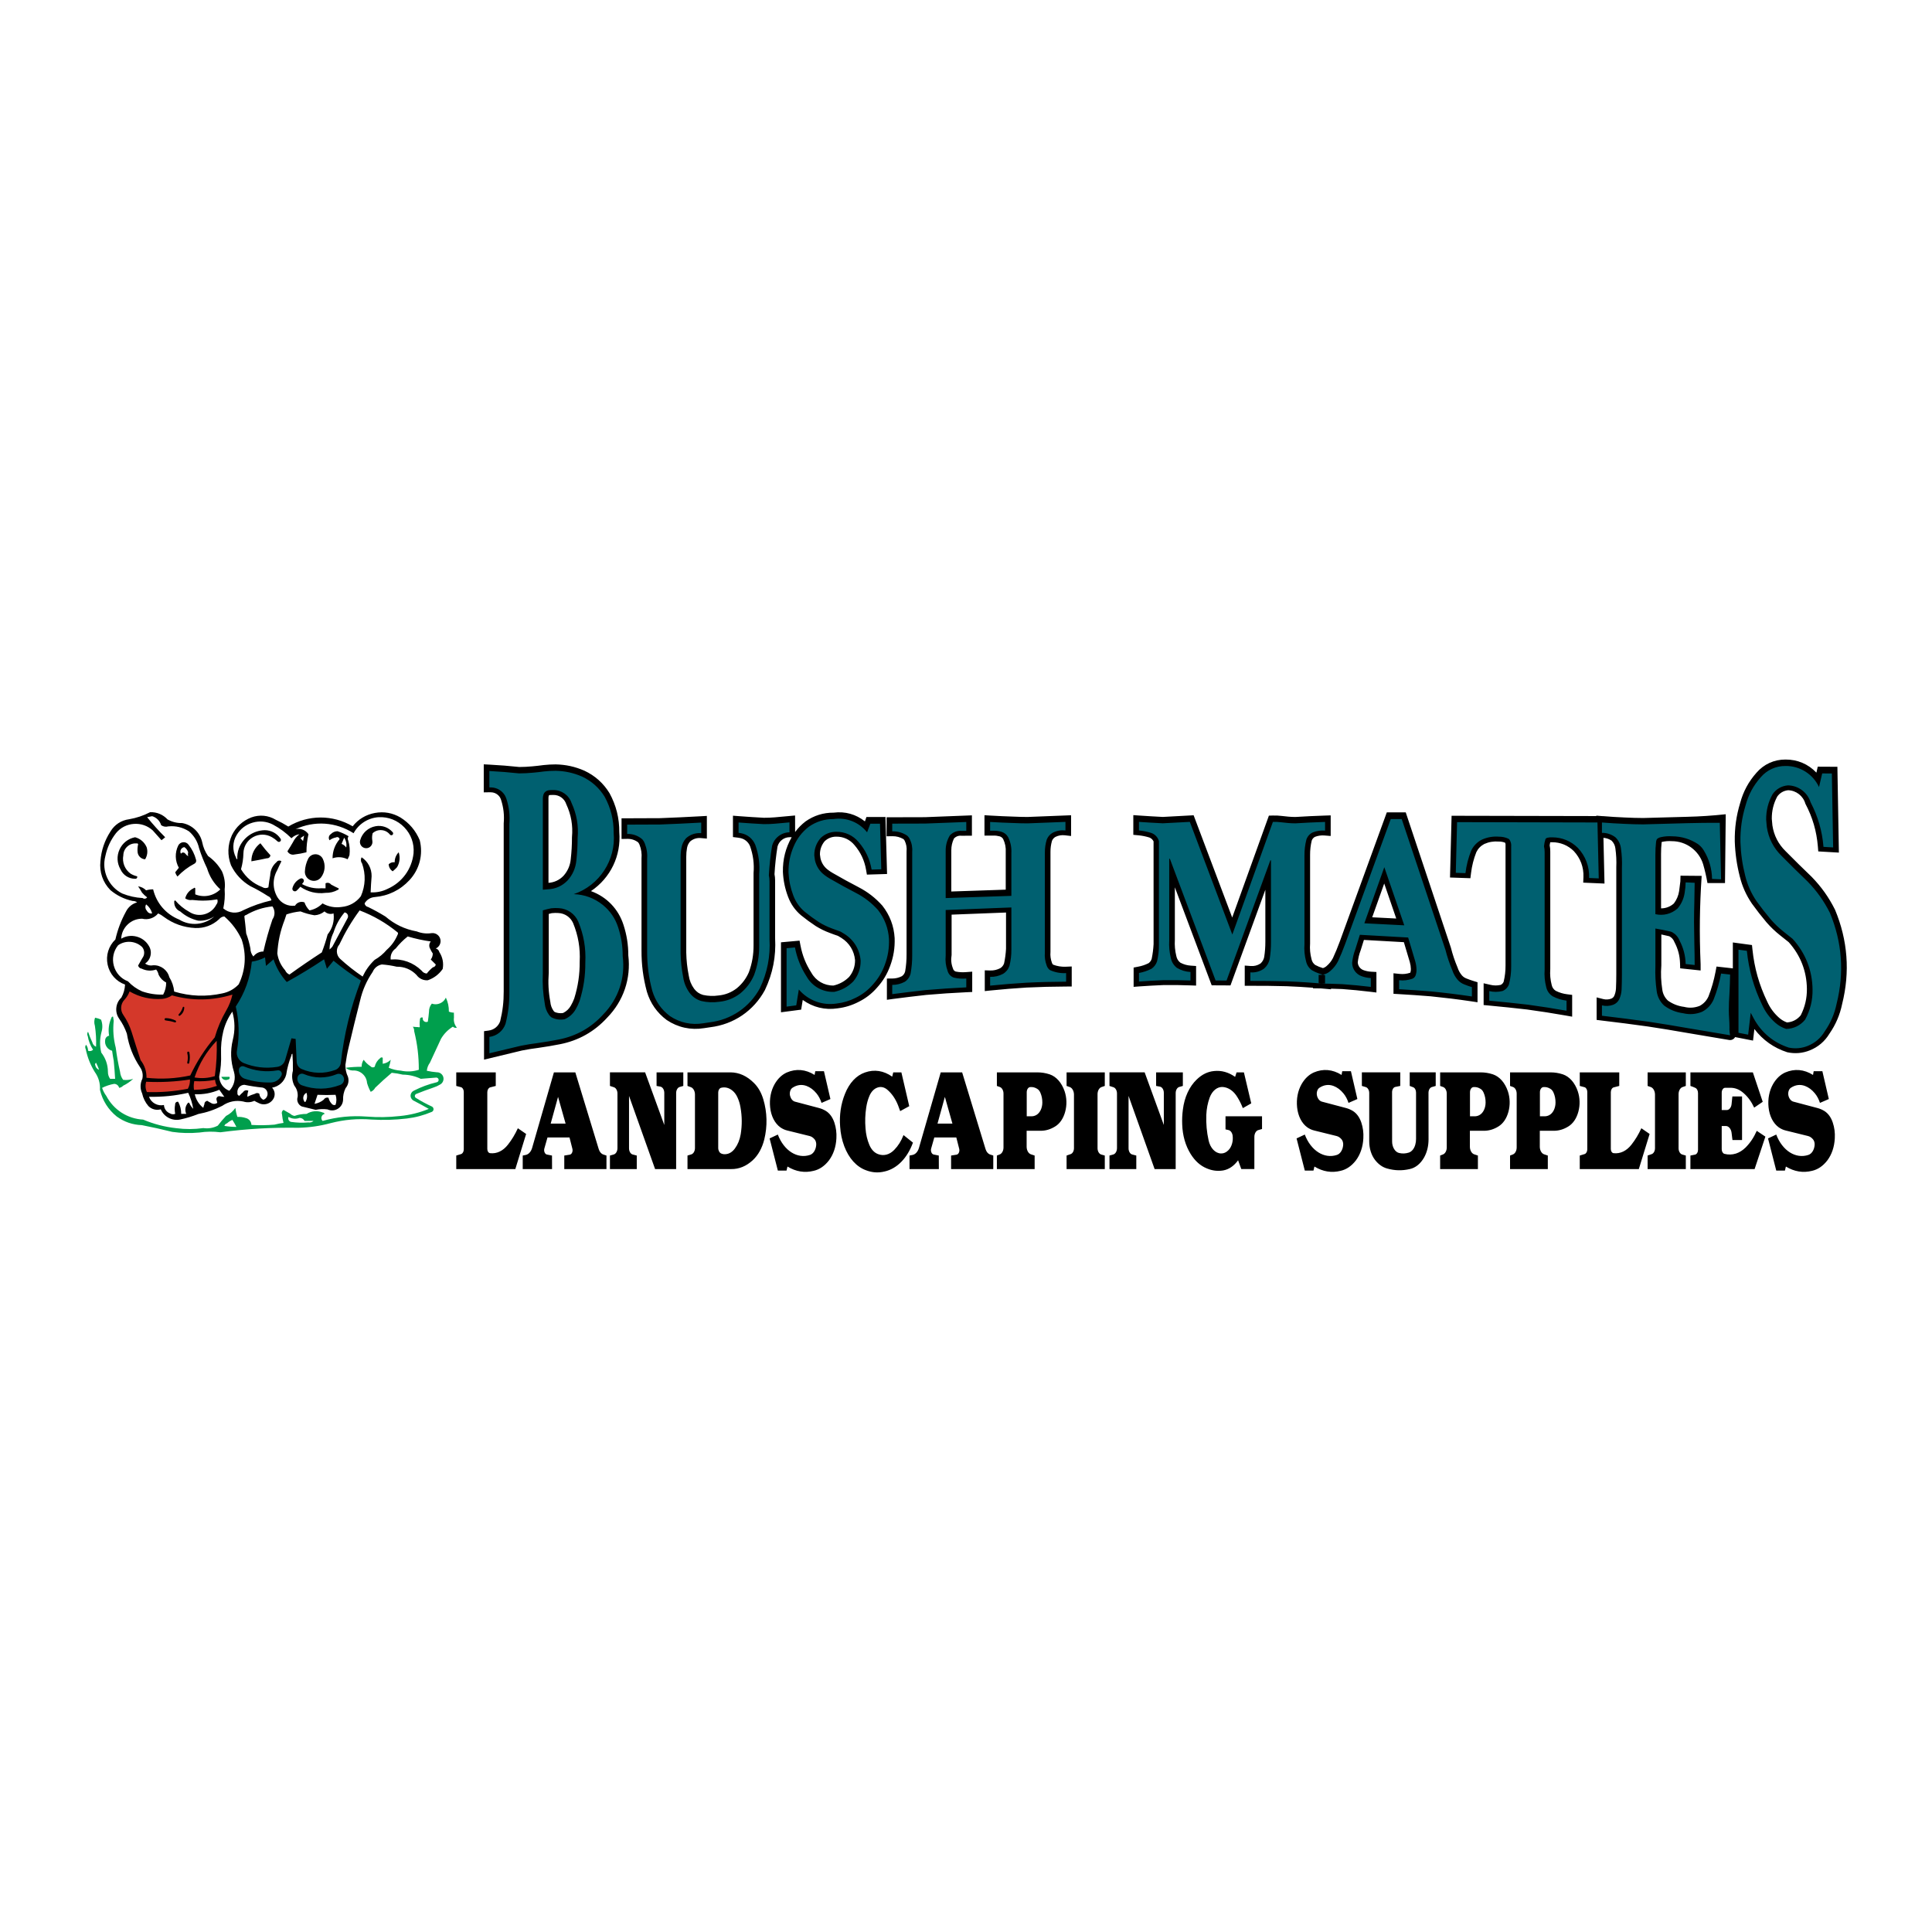 <?xml version="1.0" encoding="utf-8"?>
<!-- Generator: Adobe Illustrator 13.0.0, SVG Export Plug-In . SVG Version: 6.00 Build 14948)  -->
<!DOCTYPE svg PUBLIC "-//W3C//DTD SVG 1.0//EN" "http://www.w3.org/TR/2001/REC-SVG-20010904/DTD/svg10.dtd">
<svg version="1.0" id="Layer_1" xmlns="http://www.w3.org/2000/svg" xmlns:xlink="http://www.w3.org/1999/xlink" x="0px" y="0px"
	 width="192.756px" height="192.756px" viewBox="0 0 192.756 192.756" enable-background="new 0 0 192.756 192.756"
	 xml:space="preserve">
<g>
	<polygon fill-rule="evenodd" clip-rule="evenodd" fill="#FFFFFF" points="0,0 192.756,0 192.756,192.756 0,192.756 0,0 	"/>
	<path fill-rule="evenodd" clip-rule="evenodd" fill="#006070" d="M33.774,106.871c0.226-0.006,0.435,0.082,0.59,0.246
		c0.195,0.213,0.268,0.498,0.2,0.779c-0.068,0.277-0.266,0.5-0.536,0.598c-1.312,0.498-2.678,0.51-3.998,0.033
		c-0.232-0.084-0.413-0.246-0.524-0.467c-0.11-0.223-0.131-0.463-0.06-0.701c0.075-0.238,0.264-0.418,0.507-0.48
		c-0.361-0.174-0.595-0.527-0.614-0.928l-0.092-2l-0.556,1.904c-0.102,0.33-0.326,0.59-0.637,0.74
		c0.145,0.078,0.247,0.205,0.295,0.361c0.049,0.158,0.035,0.318-0.039,0.465c-0.237,0.492-0.713,0.809-1.258,0.838
		c-0.94,0.025-1.8-0.096-2.696-0.379c-0.511-0.158-0.844-0.67-0.781-1.201c0.024-0.23,0.166-0.424,0.376-0.518
		c-0.447-0.311-0.669-0.852-0.57-1.387c0.254-1.465,0.216-2.846-0.115-4.293l-0.025-0.109l0.062-0.094
		c0.887-1.342,1.396-2.762,1.56-4.361l0.021-0.202l0.201-0.03c0.444-0.067,0.839-0.194,1.239-0.398
		c0.078-0.04,0.167-0.039,0.244,0.003c0.076,0.041,0.126,0.115,0.136,0.202l0.039,0.35l0.376-0.33
		c0.066-0.058,0.155-0.079,0.241-0.056c0.085,0.023,0.152,0.086,0.18,0.17c0.253,0.757,0.615,1.403,1.129,2.015
		c1.238-0.692,2.339-1.364,3.519-2.15l0.294-0.196l0.243,0.811l0.515-0.625l0.202,0.167c0.887,0.732,1.735,1.347,2.707,1.961
		l0.181,0.115l-0.077,0.199c-1.034,2.699-1.663,5.275-1.991,8.146C34.223,106.4,34.049,106.686,33.774,106.871L33.774,106.871
		L33.774,106.871z"/>
	<path fill-rule="evenodd" clip-rule="evenodd" fill="#D4382A" d="M21.675,103.584c0.116,0.027,0.201,0.129,0.205,0.248
		c0.041,1.229-0.018,2.352-0.186,3.57l-0.002,0.021l0.011-0.002l0.019,0.297c0.012,0.176,0.06,0.336,0.149,0.488l0.161,0.275
		l-0.302,0.105c-0.785,0.27-1.54,0.398-2.37,0.408l-0.228,0.002l-0.034-0.225c-0.012-0.08-0.02-0.154-0.025-0.234
		c-0.03,0.074-0.061,0.143-0.099,0.213l-0.059,0.109l-0.123,0.023c-1.405,0.27-2.71,0.373-4.141,0.332l-0.163-0.004l-0.068-0.148
		c-0.178-0.387-0.208-0.803-0.088-1.213l0.023-0.082l-0.004-0.24c0.01-0.59-0.171-1.131-0.532-1.598l-0.028-0.035l-0.014-0.043
		c-0.318-0.969-0.6-1.85-0.901-2.824c-0.19-0.59-0.44-1.102-0.789-1.615c-0.401-0.566-0.34-1.357,0.144-1.855
		c0.202-0.219,0.348-0.455,0.454-0.734l0.109-0.287l0.266,0.152c0.961,0.551,1.991,0.787,3.097,0.711
		c0.314-0.031,0.593-0.133,0.854-0.309l0.1-0.068l0.117,0.033c1.974,0.551,3.922,0.525,5.882-0.076
		c0.09-0.029,0.186-0.006,0.254,0.057c0.069,0.064,0.099,0.158,0.079,0.25c-0.135,0.607-0.344,1.141-0.656,1.68
		c-0.488,0.846-0.839,1.668-1.11,2.605L21.675,103.584L21.675,103.584L21.675,103.584z"/>
	<path fill-rule="evenodd" clip-rule="evenodd" d="M16.538,101.578c0.349,0.006,0.666,0.086,0.978,0.242
		c0.022,0.012,0.039,0.029,0.047,0.053s0.008,0.049-0.001,0.072c-0.009,0.021-0.026,0.039-0.048,0.051s-0.046,0.014-0.071,0.006
		c-0.308-0.098-0.596-0.158-0.917-0.195c-0.03-0.002-0.057-0.016-0.077-0.039c-0.02-0.023-0.03-0.051-0.028-0.08
		c0.001-0.031,0.014-0.059,0.036-0.078C16.48,101.588,16.508,101.576,16.538,101.578L16.538,101.578L16.538,101.578z
		 M18.384,100.521c-0.006,0.33-0.165,0.625-0.435,0.812c-0.018,0.014-0.04,0.018-0.062,0.016c-0.022-0.004-0.041-0.014-0.056-0.031
		s-0.021-0.037-0.021-0.061c0-0.021,0.009-0.043,0.024-0.059c0.19-0.207,0.321-0.434,0.403-0.703
		c0.005-0.018,0.017-0.031,0.032-0.041s0.033-0.012,0.051-0.01c0.018,0.004,0.033,0.014,0.045,0.027
		C18.379,100.486,18.385,100.504,18.384,100.521L18.384,100.521L18.384,100.521z M18.891,105.002c0.07,0.35,0.067,0.682-0.011,1.031
		c-0.001,0.027-0.014,0.055-0.036,0.072c-0.022,0.02-0.05,0.027-0.079,0.023c-0.028-0.004-0.053-0.02-0.069-0.045
		c-0.016-0.023-0.021-0.053-0.014-0.08c0.079-0.32,0.079-0.629,0-0.949c-0.008-0.029-0.003-0.059,0.012-0.084
		s0.038-0.041,0.067-0.049s0.057-0.002,0.082,0.014C18.867,104.951,18.884,104.975,18.891,105.002L18.891,105.002L18.891,105.002z
		 M12.93,98.916c1.009,0.578,2.089,0.826,3.25,0.744c0.36-0.035,0.679-0.15,0.979-0.352c2.024,0.564,4.021,0.539,6.03-0.078
		c-0.129,0.58-0.329,1.09-0.627,1.605c-0.499,0.863-0.857,1.705-1.135,2.664c-1.003,1.191-1.776,2.393-2.445,3.801
		c-1.476,0.316-2.866,0.391-4.367,0.232c0.01-0.65-0.188-1.248-0.587-1.762c-0.318-0.967-0.6-1.848-0.9-2.82
		c-0.198-0.615-0.459-1.15-0.822-1.684c-0.333-0.467-0.283-1.119,0.117-1.527C12.647,99.494,12.811,99.23,12.93,98.916L12.93,98.916
		L12.93,98.916z M19.409,107.498c0.475-1.402,1.189-2.584,2.209-3.658c0.04,1.215-0.018,2.322-0.185,3.525
		C20.761,107.572,20.103,107.615,19.409,107.498L19.409,107.498L19.409,107.498z M14.657,108.955
		c-0.151-0.328-0.177-0.682-0.074-1.029c1.504,0.07,2.878,0,4.368-0.223c0.017,0.328-0.052,0.635-0.209,0.924
		C17.355,108.893,16.068,108.996,14.657,108.955L14.657,108.955L14.657,108.955z M19.382,107.865
		c0.716,0.045,1.373,0.002,2.078-0.131c0.014,0.219,0.073,0.416,0.184,0.605c-0.758,0.26-1.486,0.385-2.288,0.395
		C19.312,108.438,19.32,108.16,19.382,107.865L19.382,107.865L19.382,107.865z M28.441,105.779c-0.11,0.355-0.413,0.613-0.782,0.664
		c-1.162,0.18-2.267,0.053-3.357-0.387c-0.479-0.203-0.757-0.725-0.662-1.236c0.26-1.5,0.222-2.914-0.118-4.396
		c0.912-1.377,1.434-2.836,1.602-4.479c0.473-0.071,0.894-0.207,1.319-0.424l0.094,0.849l0.754-0.66
		c0.288,0.86,0.713,1.589,1.32,2.264c1.311-0.726,2.475-1.434,3.722-2.264l0.283,0.943l0.66-0.802
		c0.895,0.739,1.751,1.36,2.733,1.98c-1.042,2.721-1.676,5.316-2.006,8.209c-0.04,0.316-0.243,0.582-0.538,0.701
		c-1.121,0.416-2.296,0.383-3.393-0.094c-0.277-0.133-0.457-0.402-0.471-0.707l-0.105-2.285l-0.417-0.064L28.441,105.779
		L28.441,105.779L28.441,105.779z M24.436,107.631c-0.392-0.119-0.648-0.514-0.599-0.92c0.011-0.119,0.075-0.223,0.177-0.285
		c0.102-0.061,0.223-0.07,0.333-0.025c1.084,0.455,2.193,0.584,3.353,0.387c0.134-0.021,0.269,0.033,0.349,0.143
		c0.08,0.111,0.091,0.256,0.028,0.377c-0.194,0.404-0.586,0.666-1.034,0.691C26.134,108.021,25.303,107.906,24.436,107.631
		L24.436,107.631L24.436,107.631z M30.12,108.281c-0.168-0.061-0.298-0.178-0.378-0.338s-0.095-0.334-0.044-0.506
		c0.039-0.123,0.123-0.221,0.239-0.275c0.117-0.055,0.246-0.057,0.364-0.008c1.068,0.451,2.214,0.459,3.288,0.021
		c0.201-0.086,0.433-0.037,0.583,0.121c0.134,0.146,0.185,0.346,0.137,0.539s-0.185,0.346-0.372,0.412
		C32.684,108.725,31.38,108.736,30.12,108.281L30.12,108.281L30.12,108.281z M14.98,81.031c0.667-0.02,1.282,0.236,1.736,0.724
		c0.459,0.254,0.939,0.373,1.463,0.362c0.991,0.18,1.775,0.932,1.996,1.915c0.101,0.505,0.287,0.946,0.58,1.37
		c0.584,0.414,1.033,0.908,1.39,1.529c0.254,0.58,0.343,1.171,0.27,1.8c0.043,0.655,0,1.257-0.136,1.899
		c0.554,0.489,1.369,0.561,2,0.178c0.923-0.438,1.805-0.745,2.8-0.978c-0.027-0.2-0.164-0.366-0.355-0.432
		c-0.579-0.375-1.125-0.684-1.745-0.986c-0.852-0.504-1.492-1.194-1.931-2.082c-0.376-0.99-0.345-2.035,0.089-3
		c0.408-0.832,1.077-1.444,1.941-1.777c0.822-0.299,1.701-0.212,2.448,0.242c0.44,0.203,0.828,0.413,1.238,0.67
		c1.986-1.194,4.426-1.204,6.421-0.026c0.567-0.711,1.327-1.167,2.221-1.331c0.895-0.165,1.767-0.009,2.55,0.454
		c0.88,0.551,1.523,1.309,1.922,2.268c0.355,1.427-0.022,2.896-1.02,3.975c-0.923,1-2.122,1.584-3.478,1.696
		c-0.422,0.032-0.791,0.263-1.004,0.628c0.026,0.186,0.171,0.334,0.355,0.365c0.609,0.298,1.149,0.595,1.727,0.95
		c0.912,0.781,1.937,1.269,3.118,1.484c0.488,0.192,0.98,0.248,1.499,0.17c0.194-0.019,0.377,0.028,0.537,0.139
		c0.16,0.111,0.268,0.267,0.318,0.455c0.049,0.188,0.031,0.376-0.054,0.552s-0.221,0.307-0.399,0.385
		c0.176,0.043,0.311,0.179,0.353,0.355c0.331,0.509,0.447,1.093,0.337,1.69c-0.374,0.537-0.875,0.916-1.493,1.129
		c-0.444,0.027-0.859-0.17-1.119-0.531c-0.524-0.547-1.22-0.838-1.978-0.824c-0.502-0.116-0.968-0.187-1.482-0.224
		c-0.415,0.077-0.753,0.353-0.914,0.743c-0.61,0.896-1.013,1.815-1.258,2.872c-0.4,1.574-0.752,3.008-1.125,4.59
		c-0.146,0.611-0.251,1.176-0.335,1.799c-0.012,0.426,0.069,0.816,0.251,1.201c0.125,0.396,0.037,0.82-0.236,1.137
		c-0.18,0.371-0.262,0.75-0.249,1.162c-0.015,0.369-0.207,0.697-0.521,0.893c-0.314,0.193-0.694,0.217-1.031,0.064
		c-0.406-0.053-0.784-0.039-1.186,0.043l-1.385-0.338c-0.178-0.082-0.311-0.221-0.388-0.4c-0.077-0.182-0.083-0.373-0.02-0.559
		c0.037-0.408-0.078-0.795-0.332-1.117c-0.231-0.471-0.28-0.979-0.144-1.484c0.01-0.586-0.004-1.117-0.046-1.701
		c-0.034,0.012-0.062,0.033-0.08,0.064s-0.024,0.064-0.017,0.1c-0.254,0.643-0.421,1.25-0.526,1.932
		c-0.173,0.674-0.722,1.178-1.407,1.293c0.254,0.27,0.328,0.658,0.187,1c-0.129,0.287-0.36,0.498-0.657,0.6
		c-0.298,0.1-0.609,0.074-0.886-0.076c-0.146-0.064-0.276-0.131-0.414-0.213c-0.352,0.162-0.73,0.188-1.1,0.07
		c-0.742-0.154-1.478-0.006-2.1,0.428c-0.779,0.398-1.54,0.658-2.4,0.82c-0.602,0.238-1.167,0.41-1.8,0.547
		c-0.797,0.168-1.62-0.266-1.936-1.016c-0.445,0.123-0.912,0-1.237-0.328c-0.313-0.373-0.516-0.781-0.622-1.256
		c-0.214-0.475-0.206-0.998,0.022-1.465c0.087-0.398,0.009-0.797-0.22-1.135c-0.696-1.041-1.125-2.127-1.325-3.365
		c-0.192-0.549-0.438-1.023-0.773-1.5c-0.225-0.324-0.32-0.697-0.278-1.09c0.042-0.395,0.213-0.738,0.502-1.01
		c0.224-0.41,0.343-0.832,0.368-1.299c-0.891-0.316-1.54-1.055-1.738-1.98c-0.199-0.925,0.09-1.865,0.773-2.519
		c0.229-0.995,0.561-1.872,1.049-2.769c0.227-0.462,0.621-0.791,1.116-0.933c-0.129-0.098-0.279-0.146-0.44-0.14
		c-0.837-0.181-1.56-0.532-2.219-1.079c-0.76-0.772-1.117-1.804-0.998-2.881c0.084-1.091,0.413-2.065,1.008-2.983
		c0.406-0.672,1.07-1.107,1.849-1.209C13.633,81.605,14.3,81.381,14.98,81.031L14.98,81.031L14.98,81.031z M15.18,81.431
		c0.436,0.132,0.767,0.464,0.9,0.9c0.209,0.146,0.463,0.188,0.708,0.118c0.742-0.075,1.443,0.093,2.07,0.497
		c0.518,0.45,0.855,1.015,1.005,1.684c0.225,0.706,0.475,1.333,0.795,2.001c0.251,0.826,0.686,1.516,1.322,2.1
		c-0.657,0.656-1.641,0.853-2.5,0.5v-0.6c-0.01-0.034-0.041-0.057-0.076-0.059c-0.035-0.001-0.067,0.019-0.082,0.05
		c-0.426,0.192-0.729,0.555-0.843,1.009c0.21,0.146,0.456,0.201,0.708,0.158c0.854,0.104,1.644,0.085,2.491-0.059
		c0.07,0.178,0.035,0.376-0.091,0.519c-0.246,0.485-0.667,0.827-1.192,0.968c-0.525,0.141-1.061,0.055-1.516-0.242
		c-0.546-0.304-0.993-0.67-1.4-1.145c-0.035,0.009-0.064,0.031-0.083,0.062c-0.018,0.031-0.023,0.067-0.013,0.102
		c-0.017,0.409,0.224,0.786,0.601,0.943c0.527,0.46,1.113,0.76,1.794,0.919c0.578,0.034,1.116-0.109,1.6-0.426
		c-0.963,0.866-2.397,0.995-3.5,0.315c-1.32-0.53-2.27-1.632-2.6-3.015c-0.244,0-0.466,0.031-0.7,0.1
		c-0.221-0.221-0.49-0.356-0.8-0.4c0.146,0.208,0.269,0.403,0.391,0.625c0.156,0.182,0.316,0.332,0.509,0.475
		c-0.049,0.07-0.121,0.116-0.205,0.13c-0.085,0.014-0.167-0.007-0.235-0.06c-0.722-0.042-1.374-0.187-2.045-0.456
		c-1.357-0.677-2.07-2.247-1.685-3.714c0.18-0.865,0.527-1.615,1.069-2.312c0.448-0.544,1.07-0.866,1.773-0.917
		s1.365,0.175,1.888,0.648l0.872,0.978c0.133-0.093,0.249-0.186,0.368-0.296c-0.655-0.654-1.219-1.28-1.8-2L15.18,81.431
		L15.18,81.431L15.18,81.431z M37.778,81.531c0.973-0.048,1.88,0.31,2.557,1.01c0.677,0.701,1.005,1.619,0.925,2.59
		c-0.165,1.572-1.14,2.909-2.585,3.548c-0.54,0.267-1.095,0.382-1.696,0.352c0.021-0.551,0.05-1.051,0.096-1.6
		c0.014-0.769-0.355-1.473-0.996-1.899c-0.107,0.195-0.09,0.433,0.043,0.611c0.385,1.085,0.344,2.214-0.117,3.27
		c-0.47,0.624-1.149,1.003-1.927,1.075c-0.67,0.097-1.311-0.023-1.9-0.356c-0.363,0.365-0.795,0.598-1.3,0.7
		c-0.231-0.231-0.394-0.49-0.5-0.8c-0.174-0.069-0.356-0.072-0.533-0.011c-0.177,0.062-0.317,0.178-0.41,0.34
		c-0.698,0.092-1.38-0.233-1.749-0.833c-0.5-0.837-0.512-1.858-0.031-2.707c0.138-0.309,0.27-0.587,0.422-0.889
		c-0.076-0.06-0.168-0.083-0.263-0.067c-0.095,0.016-0.175,0.069-0.226,0.151c-0.394,0.336-0.616,0.8-0.632,1.317
		c-0.074,0.41-0.13,0.785-0.179,1.199c-0.194,0.106-0.429,0.095-0.612-0.029c-0.905-0.347-1.622-0.948-2.121-1.779
		c0.151-0.534,0.227-1.037,0.241-1.591c0.014-0.675,0.375-1.279,0.962-1.612s1.291-0.332,1.877,0.003
		c0.208,0.118,0.384,0.249,0.557,0.414c0.036,0.037,0.082,0.058,0.134,0.06c0.051,0.003,0.1-0.014,0.139-0.047
		c0.04-0.033,0.064-0.077,0.071-0.128c0.007-0.051-0.005-0.101-0.035-0.143c-0.353-0.535-0.932-0.849-1.573-0.852
		c-1.147,0.025-2.163,0.735-2.581,1.804c-0.129,0.362-0.181,0.716-0.159,1.1c-0.074-0.021-0.126-0.088-0.129-0.164
		c-0.378-0.714-0.357-1.555,0.057-2.25c0.362-0.613,0.913-1.042,1.596-1.242c0.684-0.2,1.379-0.136,2.014,0.185
		c0.704,0.375,1.294,0.81,1.861,1.371c0.221-0.222,0.49-0.356,0.8-0.399c-0.288,0.222-0.502,0.487-0.66,0.815
		c-0.178,0.309-0.347,0.585-0.54,0.885c0.13,0.258,0.429,0.394,0.709,0.32c0.414-0.048,0.787-0.117,1.19-0.22
		c0-0.624,0.063-1.191,0.2-1.8c-0.283-0.426-0.805-0.626-1.3-0.5c1.893-0.876,4.045-0.727,5.8,0.399
		C35.788,82.196,36.716,81.602,37.778,81.531L37.778,81.531L37.778,81.531z M37.479,82.431c0.638-0.115,1.275,0.11,1.7,0.6
		c0.033,0.037,0.049,0.084,0.046,0.133c-0.004,0.05-0.026,0.094-0.064,0.126c-0.038,0.032-0.085,0.046-0.135,0.042
		c-0.049-0.005-0.092-0.029-0.124-0.068c-0.208-0.26-0.5-0.416-0.832-0.441c-0.333-0.026-0.645,0.083-0.891,0.308
		c-0.065,0.253-0.075,0.497-0.031,0.754c0.036,0.19-0.015,0.379-0.142,0.526c-0.126,0.147-0.307,0.224-0.5,0.215
		c-0.193-0.008-0.366-0.102-0.479-0.259s-0.147-0.35-0.094-0.536C36.138,83.103,36.734,82.563,37.479,82.431L37.479,82.431
		L37.479,82.431z M33.679,82.931c0.396,0.129,0.743,0.287,1.1,0.5c-0.097,0.128-0.11,0.3-0.031,0.44
		c0.141,0.481,0.179,0.947,0.119,1.445c-0.053,0.147-0.112,0.278-0.188,0.415c-0.475-0.237-0.998-0.272-1.5-0.1
		c0-0.71,0.239-1.359,0.7-1.9c-0.007-0.081-0.053-0.15-0.125-0.188c-0.072-0.037-0.155-0.036-0.226,0.005
		c-0.241,0.044-0.452,0.136-0.648,0.283c-0.068-0.099-0.092-0.216-0.067-0.334c0.025-0.118,0.094-0.216,0.196-0.279
		C33.187,83.032,33.421,82.932,33.679,82.931L33.679,82.931L33.679,82.931z M13.48,83.531c0.525,0.142,0.94,0.504,1.154,1.005
		c0.123,0.409,0.069,0.831-0.154,1.195c-0.193-0.01-0.367-0.084-0.507-0.217c-0.141-0.133-0.224-0.302-0.245-0.494
		c-0.026-0.271-0.009-0.523,0.053-0.789c-0.01-0.034-0.032-0.061-0.064-0.077c-0.032-0.015-0.067-0.017-0.1-0.004
		c-0.339-0.029-0.659,0.079-0.912,0.307s-0.394,0.535-0.401,0.875c-0.136,0.705,0.146,1.417,0.729,1.837
		c0.208,0.123,0.414,0.206,0.648,0.262c0.023,0.062,0.012,0.131-0.032,0.182c-0.043,0.051-0.109,0.074-0.174,0.062
		c-0.632,0.002-1.203-0.369-1.457-0.948c-0.352-0.612-0.385-1.333-0.091-1.975C12.22,84.11,12.787,83.665,13.48,83.531L13.48,83.531
		L13.48,83.531z M18.805,84.268c0.364,0.462,0.609,0.953,0.758,1.522c0.043,0.147-0.025,0.308-0.162,0.378
		c-0.649,0.344-1.189,0.753-1.696,1.286c-0.104-0.129-0.176-0.265-0.225-0.423l0.363-0.454c-0.386-0.694-0.407-1.508-0.059-2.221
		c0.096-0.187,0.276-0.309,0.486-0.327S18.679,84.101,18.805,84.268L18.805,84.268L18.805,84.268z M25.979,84.131
		c0.321,0.431,0.634,0.807,1,1.2c-0.008,0.088-0.049,0.166-0.116,0.223c-0.068,0.057-0.151,0.083-0.239,0.077
		c-0.528,0.116-1.011,0.21-1.545,0.301C25.077,85.213,25.404,84.56,25.979,84.131L25.979,84.131L25.979,84.131z M18.398,84.518
		c0.184,0.129,0.312,0.304,0.378,0.518c-0.037,0.133-0.036,0.263,0.003,0.396c-0.121-0.078-0.219-0.167-0.307-0.28
		c-0.054-0.065-0.133-0.1-0.218-0.095c-0.084,0.005-0.159,0.049-0.204,0.121c-0.071-0.133-0.071-0.288-0.001-0.422
		C18.121,84.622,18.249,84.534,18.398,84.518L18.398,84.518L18.398,84.518z M39.778,85.031c0.161,0.503,0.105,1.027-0.159,1.485
		c-0.14,0.154-0.278,0.285-0.441,0.414c-0.239-0.159-0.384-0.413-0.4-0.7c0.16-0.16,0.377-0.232,0.6-0.2
		C39.374,85.651,39.513,85.303,39.778,85.031L39.778,85.031L39.778,85.031z M30.751,85.665c-0.199,0.406-0.306,0.813-0.332,1.265
		c-0.023,0.396,0.218,0.763,0.59,0.899c0.372,0.136,0.793,0.011,1.031-0.306c0.388-0.527,0.457-1.212,0.181-1.806
		c-0.126-0.288-0.404-0.476-0.719-0.487S30.898,85.387,30.751,85.665L30.751,85.665L30.751,85.665z M29.978,87.651
		c0.1-0.044,0.218-0.016,0.287,0.068c0.069,0.084,0.073,0.206,0.011,0.294c-0.047,0.067-0.091,0.127-0.143,0.19
		c0.604,0.332,1.245,0.471,1.932,0.419c0.142,0.005,0.272,0.007,0.415,0.007v-0.5c0.093-0.05,0.195-0.064,0.298-0.041
		s0.189,0.079,0.253,0.163c0.252,0.14,0.486,0.258,0.749,0.378c0.019,0.027,0.021,0.061,0.008,0.091s-0.04,0.051-0.072,0.056
		c-0.387,0.215-0.793,0.315-1.236,0.304c-0.903,0.117-1.767-0.092-2.516-0.608c-0.12,0.141-0.237,0.263-0.372,0.39
		c-0.083,0.077-0.209,0.088-0.305,0.028c-0.096-0.06-0.141-0.178-0.108-0.287C29.294,88.18,29.579,87.84,29.978,87.651
		L29.978,87.651L29.978,87.651z M14.58,90.23c0.299,0.232,0.501,0.535,0.6,0.9c-0.21,0.044-0.429-0.063-0.521-0.258
		C14.491,90.703,14.458,90.437,14.58,90.23L14.58,90.23L14.58,90.23z M27.179,90.431c0.276,0.388,0.278,0.911,0.003,1.3
		c-0.365,1.083-0.648,2.085-0.903,3.2c-0.398,0-0.761,0.181-1,0.5c-0.192-0.231-0.293-0.504-0.297-0.805
		c-0.101-0.525-0.232-0.995-0.419-1.495c-0.054-0.585-0.111-1.116-0.183-1.7c0.021-0.074,0.087-0.127,0.164-0.133
		C25.373,90.812,26.224,90.532,27.179,90.431L27.179,90.431L27.179,90.431z M35.879,90.831c1.415,0.543,2.624,1.244,3.799,2.2
		c0.047,0.068,0.043,0.16-0.009,0.224c-0.248,0.592-0.598,1.08-1.08,1.505c-0.353,0.415-0.741,0.737-1.214,1.007
		c-0.511,0.49-0.894,1.023-1.196,1.664c-0.817-0.555-1.524-1.113-2.255-1.778c-0.194-0.188-0.303-0.429-0.315-0.698
		c-0.013-0.27,0.073-0.52,0.249-0.724C34.439,92.999,35.074,91.93,35.879,90.831L35.879,90.831L35.879,90.831z M29.979,90.931
		c0.464,0.183,0.905,0.305,1.397,0.386c0.375-0.021,0.71-0.151,1.003-0.386c0.237,0.236,0.585,0.313,0.9,0.2
		c0.099,0.764-0.109,1.5-0.593,2.1c-0.166,0.626-0.348,1.188-0.58,1.792c-1.127,0.732-2.136,1.422-3.227,2.208
		c-0.196-0.082-0.345-0.23-0.43-0.427c-0.425-0.483-0.683-1.037-0.781-1.673c0.066-1.179,0.297-2.243,0.725-3.343l0.186-0.557
		C29.047,91.075,29.488,90.981,29.979,90.931L29.979,90.931L29.979,90.931z M15.78,91.131c-0.388,0.472-1.007,0.676-1.6,0.529
		c-0.548-0.001-1.049,0.199-1.445,0.578s-0.619,0.87-0.643,1.417c0.469-0.276,1.001-0.35,1.528-0.213
		c0.527,0.137,0.956,0.46,1.231,0.93c0.181,0.29,0.239,0.621,0.168,0.954c-0.07,0.334-0.257,0.613-0.54,0.805
		c0.233,0.175,0.52,0.237,0.805,0.175c0.744-0.039,1.427,0.466,1.608,1.188c0.276,0.447,0.434,0.912,0.487,1.436
		c1.599,0.477,3.169,0.537,4.8,0.182c0.639-0.129,1.185-0.432,1.636-0.904c0.689-1.423,0.791-2.975,0.295-4.477
		c-0.422-0.903-0.98-1.644-1.731-2.3c-0.21,0.019-0.395,0.118-0.526,0.284c-0.656,0.605-1.482,0.908-2.374,0.873
		c-1.159-0.056-2.201-0.426-3.136-1.114C16.166,91.332,15.988,91.223,15.78,91.131L15.78,91.131L15.78,91.131z M34.378,91.031
		c0.135,0.016,0.25,0.097,0.308,0.22c0.059,0.122,0.052,0.262-0.02,0.377l-1.506,2.819c-0.089,0.105-0.177,0.193-0.282,0.283
		c0.009-0.605,0.138-1.155,0.4-1.7C33.517,92.277,33.87,91.635,34.378,91.031L34.378,91.031L34.378,91.031z M40.678,93.43
		c0.777,0.229,1.498,0.386,2.3,0.5c-0.172,0.202-0.199,0.492-0.066,0.722c0.077,0.172,0.161,0.322,0.266,0.478
		c0,0.221-0.067,0.423-0.2,0.6l0.5,0.5c-0.025,0.146-0.142,0.258-0.288,0.278c-0.234,0.189-0.427,0.385-0.612,0.623
		c-0.208-0.014-0.392-0.117-0.512-0.288c-0.832-0.814-1.928-1.21-3.088-1.113c-0.052-0.434,0.14-0.854,0.501-1.1
		C39.844,94.173,40.222,93.795,40.678,93.43L40.678,93.43L40.678,93.43z M11.784,94.309c0.731-0.521,1.755-0.444,2.401,0.181
		c0.262,0.318,0.268,0.784,0.014,1.108L13.78,96.33c0.041,0.168,0.183,0.293,0.355,0.313c0.458,0.224,0.962,0.254,1.445,0.087
		c0.126,0.154,0.205,0.324,0.243,0.519c0.166,0.341,0.42,0.604,0.757,0.78c0,0.43-0.098,0.822-0.3,1.201
		c-0.733,0.021-1.405-0.082-2.099-0.32c-0.548-0.244-1.003-0.566-1.415-1.004c-0.698-0.264-1.211-0.828-1.408-1.549
		C11.162,95.637,11.316,94.891,11.784,94.309L11.784,94.309L11.784,94.309z M23.18,100.93c-0.426,0.607-0.714,1.23-0.9,1.949
		c-0.179,0.75-0.25,1.455-0.226,2.229c0.031,0.801-0.027,1.535-0.186,2.322c0.029,0.627,0.425,1.176,1.011,1.4
		c0.485-0.508,0.659-1.221,0.462-1.895c-0.33-1.047-0.37-2.084-0.122-3.152C23.462,102.82,23.449,101.885,23.18,100.93L23.18,100.93
		L23.18,100.93z M24.379,108.23c0.61,0.127,1.171,0.213,1.792,0.275c0.282,0.049,0.498,0.285,0.523,0.57
		c0.025,0.285-0.146,0.555-0.415,0.652c-0.232-0.115-0.382-0.34-0.4-0.6c-0.128-0.098-0.307-0.1-0.437-0.004
		c-0.271,0.08-0.511,0.176-0.764,0.305c0-0.211,0.032-0.402,0.1-0.6c-0.089-0.053-0.189-0.064-0.289-0.039
		c-0.099,0.025-0.18,0.084-0.234,0.172c-0.137,0.117-0.255,0.232-0.377,0.367c-0.065-0.012-0.12-0.049-0.156-0.104
		s-0.047-0.119-0.032-0.184c-0.029-0.205,0.028-0.402,0.162-0.561C23.986,108.324,24.173,108.234,24.379,108.23L24.379,108.23
		L24.379,108.23z M21.881,108.727l0.499,0.703c-0.136-0.004-0.26-0.018-0.394-0.047c-0.093-0.033-0.195-0.02-0.275,0.039
		s-0.124,0.152-0.119,0.252l0.087,0.355c-0.195,0.139-0.458,0.139-0.653-0.002c-0.124-0.059-0.232-0.121-0.346-0.199
		c-0.083,0.012-0.155,0.053-0.209,0.117c-0.055,0.062-0.082,0.141-0.079,0.225c-0.046,0.121-0.081,0.234-0.112,0.359
		c-0.438-0.35-0.725-0.809-0.845-1.355C20.296,109.205,21.087,109.061,21.881,108.727L21.881,108.727L21.881,108.727z
		 M18.78,109.029c0.244,0.523,0.402,1.029,0.5,1.6c-0.176-0.176-0.305-0.369-0.4-0.6c-0.031-0.02-0.067-0.023-0.1-0.01
		c-0.034,0.014-0.059,0.039-0.069,0.074c-0.233,0.297-0.283,0.689-0.131,1.035h-0.5c0-0.43-0.098-0.82-0.3-1.199
		c-0.08-0.02-0.161,0-0.223,0.055s-0.092,0.133-0.083,0.215c-0.059,0.316-0.057,0.613,0.006,0.93
		c-0.176,0.068-0.366,0.051-0.527-0.049c-0.346-0.137-0.578-0.463-0.596-0.834c-0.312,0.066-0.62,0.021-0.899-0.131
		c-0.28-0.154-0.482-0.391-0.592-0.689C16.222,109.453,17.458,109.328,18.78,109.029L18.78,109.029L18.78,109.029z M30.579,109.029
		c0.102,0.305,0.066,0.625-0.1,0.9c-0.025,0.016-0.057,0.02-0.084,0.006s-0.045-0.039-0.048-0.068
		c-0.091-0.143-0.116-0.309-0.071-0.471C30.32,109.232,30.428,109.104,30.579,109.029L30.579,109.029L30.579,109.029z
		 M31.679,109.229c0.619,0.029,1.182,0.029,1.8,0c0.111,0.332,0.111,0.668,0,1c-0.076,0.031-0.155,0.033-0.232,0.006
		c-0.077-0.025-0.139-0.074-0.181-0.145c-0.146-0.162-0.24-0.346-0.287-0.561c-0.09-0.031-0.182-0.029-0.271,0.004
		c-0.089,0.035-0.159,0.096-0.205,0.178c-0.273,0.225-0.576,0.361-0.924,0.418L31.679,109.229L31.679,109.229L31.679,109.229z
		 M29.978,83.627l0.258,0.284l0.104-0.542L29.978,83.627L29.978,83.627L29.978,83.627z M34.078,84.194
		c0.19,0.077,0.343,0.196,0.464,0.361c0.064-0.348-0.007-0.688-0.206-0.98C34.245,83.787,34.165,83.98,34.078,84.194L34.078,84.194
		L34.078,84.194z"/>
	<path fill-rule="evenodd" clip-rule="evenodd" d="M45.522,115.289l0.485-0.148c0.154-0.051,0.265-0.246,0.264-0.469v-5.732
		c0-0.225-0.115-0.424-0.273-0.469l-0.477-0.127v-1.352h3.941v1.352l-0.562,0.145c-0.162,0.047-0.281,0.25-0.281,0.482v5.664
		c0,0.107,0.027,0.207,0.081,0.287c0.053,0.078,0.122,0.125,0.2,0.131c0.665,0.076,1.292-0.225,1.783-0.857
		c0.388-0.496,0.699-1.012,0.984-1.631l0.825,0.57l-1.078,3.504h-5.893V115.289L45.522,115.289L45.522,115.289z M54.942,112.102
		h1.488l-0.753-2.666L54.942,112.102L54.942,112.102L54.942,112.102z M52.152,115.289l0.311-0.062
		c0.283-0.064,0.517-0.324,0.626-0.695l2.175-7.541H57.4l2.334,7.65c0.082,0.275,0.247,0.473,0.454,0.543l0.32,0.105l-0.001,1.35
		h-4.208v-1.35l0.549-0.088c0.097-0.018,0.181-0.092,0.232-0.209c0.051-0.117,0.06-0.256,0.026-0.385l-0.286-1.125h-2.195
		l-0.311,1.094c-0.038,0.127-0.032,0.268,0.017,0.389c0.048,0.119,0.13,0.199,0.228,0.221l0.515,0.104l0.005,1.35h-2.926V115.289
		L52.152,115.289L52.152,115.289z M60.854,116.639v-1.35l0.375-0.105c0.215-0.055,0.375-0.326,0.375-0.633v-5.453
		c0-0.293-0.146-0.555-0.351-0.623l-0.399-0.131v-1.354h3.509l1.913,5.25v-3.199c0-0.154-0.037-0.299-0.11-0.416
		c-0.073-0.117-0.168-0.189-0.279-0.211l-0.381-0.07v-1.352h2.667v1.352l-0.36,0.102c-0.205,0.059-0.355,0.316-0.354,0.607
		l-0.001,7.586h-2.1l-2.6-7.299v5.229c-0.001,0.297,0.153,0.561,0.362,0.615l0.41,0.105v1.35H60.854L60.854,116.639L60.854,116.639z
		 M71.657,108.996v5.533c0.001,0.262,0.129,0.492,0.31,0.562c0.136,0.055,0.265,0.076,0.406,0.064
		c0.363-0.02,0.689-0.215,0.949-0.57c0.291-0.396,0.481-0.863,0.577-1.414c0.146-0.91,0.14-1.785-0.02-2.689
		c-0.061-0.359-0.156-0.674-0.298-0.984c-0.133-0.299-0.303-0.527-0.521-0.699c-0.348-0.279-0.731-0.369-1.125-0.268
		C71.776,108.574,71.658,108.77,71.657,108.996L71.657,108.996L71.657,108.996z M68.592,106.99h4.307
		c0.847,0.01,1.618,0.359,2.309,1.045c0.429,0.42,0.741,0.959,0.946,1.635c0.391,1.303,0.424,2.684,0.097,4.021
		c-0.218,0.861-0.604,1.557-1.147,2.064c-0.653,0.598-1.367,0.893-2.148,0.883h-4.364v-1.35l0.379-0.115
		c0.214-0.064,0.37-0.336,0.366-0.643v-5.332c-0.001-0.342-0.168-0.645-0.405-0.73l-0.341-0.125V106.99L68.592,106.99L68.592,106.99
		z M76.784,113.58l0.82-0.385c0.61,1.611,1.942,2.455,3.209,2.031c0.335-0.111,0.584-0.508,0.621-0.986
		c0.017-0.221-0.045-0.434-0.167-0.574c-0.144-0.17-0.305-0.277-0.49-0.324l-2.239-0.553c-0.24-0.059-0.453-0.156-0.672-0.305
		c-0.563-0.398-0.94-1.133-1.029-2.006c-0.086-0.838,0.07-1.648,0.445-2.311c0.322-0.557,0.723-0.939,1.209-1.162
		c0.936-0.404,1.888-0.32,2.781,0.242l0.068-0.373h0.866l0.644,2.777l-0.884,0.385c-0.123-0.375-0.287-0.682-0.508-0.953
		c-0.295-0.357-0.617-0.598-0.994-0.74c-0.476-0.174-0.952-0.111-1.397,0.182c-0.107,0.07-0.188,0.188-0.233,0.342
		c-0.045,0.152-0.047,0.316-0.007,0.473c0.081,0.299,0.263,0.512,0.487,0.572l2.397,0.635c0.243,0.064,0.46,0.156,0.688,0.293
		c0.38,0.236,0.669,0.633,0.846,1.16c0.167,0.502,0.233,1.018,0.202,1.57c-0.043,0.857-0.301,1.617-0.748,2.209
		c-0.432,0.557-0.934,0.898-1.513,1.033c-0.905,0.227-1.775,0.086-2.619-0.426l-0.096,0.404h-0.864L76.784,113.58L76.784,113.58
		L76.784,113.58z M90.144,113.246L91.086,114c-0.565,1.549-1.589,2.596-2.816,2.875c-0.633,0.158-1.233,0.121-1.854-0.113
		c-0.954-0.34-1.725-1.189-2.186-2.408c-0.231-0.621-0.363-1.246-0.409-1.945c-0.089-1.16,0.072-2.256,0.482-3.273
		c0.431-1.092,1.137-1.846,2.004-2.139c0.928-0.326,1.853-0.182,2.708,0.42l0.104-0.426h0.813l0.784,3.371l-0.905,0.494
		c-0.066-0.199-0.131-0.379-0.208-0.57c-0.265-0.668-0.623-1.186-1.091-1.58c-0.301-0.25-0.643-0.318-0.982-0.195
		c-0.339,0.123-0.615,0.414-0.792,0.838c-0.151,0.363-0.25,0.725-0.313,1.135c-0.108,0.711-0.131,1.379-0.071,2.102
		c0.043,0.596,0.167,1.127,0.384,1.645c0.194,0.459,0.494,0.775,0.862,0.912c0.566,0.219,1.152,0.064,1.624-0.426
		C89.615,114.316,89.913,113.842,90.144,113.246L90.144,113.246L90.144,113.246z M93.535,112.102h1.488l-0.753-2.666L93.535,112.102
		L93.535,112.102L93.535,112.102z M90.745,115.289l0.311-0.062c0.284-0.064,0.518-0.324,0.626-0.695l2.175-7.541h2.136l2.334,7.65
		c0.082,0.275,0.247,0.473,0.454,0.543l0.319,0.105l-0.001,1.35h-4.208v-1.35l0.549-0.088c0.097-0.018,0.181-0.092,0.231-0.209
		c0.051-0.117,0.061-0.256,0.026-0.385l-0.286-1.125h-2.195l-0.311,1.094c-0.038,0.127-0.032,0.268,0.017,0.389
		c0.048,0.119,0.13,0.199,0.228,0.221l0.515,0.104l0.005,1.35h-2.927V115.289L90.745,115.289L90.745,115.289z M102.438,111.373
		h0.482c0.16-0.002,0.305-0.039,0.454-0.117c0.37-0.197,0.616-0.689,0.62-1.244c0.004-0.361-0.062-0.689-0.197-0.996
		c-0.074-0.174-0.178-0.301-0.31-0.381c-0.228-0.145-0.459-0.201-0.708-0.176c-0.095,0.008-0.179,0.064-0.243,0.16
		c-0.064,0.098-0.099,0.219-0.099,0.352V111.373L102.438,111.373L102.438,111.373z M99.459,116.639v-1.35l0.285-0.111
		c0.22-0.086,0.374-0.369,0.375-0.689V109.1c-0.003-0.305-0.153-0.574-0.365-0.65l-0.295-0.105v-1.354h4.034
		c0.428,0,0.816,0.062,1.233,0.197c0.663,0.225,1.196,0.83,1.491,1.689c0.219,0.652,0.238,1.367,0.056,2.041
		s-0.534,1.189-1.008,1.475c-0.467,0.287-0.932,0.424-1.441,0.426h-1.397v1.592c0,0.354,0.176,0.668,0.422,0.754l0.377,0.125v1.35
		H99.459L99.459,116.639L99.459,116.639z M106.413,115.289l0.409-0.143c0.19-0.066,0.326-0.307,0.328-0.58v-5.357
		c-0.001-0.354-0.174-0.664-0.417-0.754l-0.32-0.111v-1.352h3.812v1.352l-0.323,0.111c-0.234,0.076-0.402,0.377-0.4,0.713v5.402
		c0.003,0.299,0.158,0.559,0.368,0.619l0.355,0.1v1.35h-3.812V115.289L106.413,115.289L106.413,115.289z M110.693,116.639v-1.35
		l0.375-0.105c0.216-0.055,0.375-0.326,0.374-0.633v-5.453c0.001-0.293-0.146-0.555-0.35-0.623l-0.399-0.131v-1.354h3.509
		l1.913,5.25v-3.199c0.001-0.154-0.037-0.299-0.109-0.416c-0.073-0.117-0.169-0.189-0.279-0.211l-0.381-0.07v-1.352h2.667v1.352
		l-0.361,0.102c-0.204,0.059-0.354,0.316-0.354,0.607l-0.001,7.586h-2.101l-2.6-7.299v5.229c-0.001,0.297,0.153,0.561,0.362,0.615
		l0.41,0.105v1.35H110.693L110.693,116.639L110.693,116.639z M122.271,111.371h3.642v1.271l-0.376,0.107
		c-0.225,0.066-0.389,0.35-0.388,0.672l-0.002,3.217h-1.303l-0.319-0.875c-0.413,0.566-0.912,0.906-1.485,1.012
		c-0.565,0.092-1.092,0.027-1.636-0.203c-0.641-0.26-1.176-0.738-1.614-1.441c-0.518-0.838-0.802-1.83-0.841-2.936
		c-0.021-0.512,0-0.98,0.066-1.484c0.155-1.248,0.641-2.301,1.388-3.014c0.522-0.502,1.088-0.779,1.721-0.84
		c0.744-0.078,1.437,0.115,2.104,0.582l0.146-0.449h0.731l0.732,3.092l-0.839,0.477c-0.156-0.4-0.325-0.742-0.538-1.086
		c-0.372-0.623-0.889-0.982-1.468-1.025c-0.545-0.031-1.049,0.375-1.301,1.051c-0.2,0.555-0.31,1.113-0.338,1.732
		c-0.031,0.887,0.042,1.699,0.229,2.545c0.166,0.766,0.672,1.297,1.243,1.305c0.272,0.006,0.521-0.105,0.74-0.332
		c0.323-0.33,0.484-0.883,0.417-1.436c-0.038-0.293-0.203-0.52-0.413-0.568l-0.299-0.066V111.371L122.271,111.371L122.271,111.371z
		 M129.359,113.58l0.82-0.385c0.609,1.611,1.941,2.455,3.209,2.031c0.335-0.111,0.584-0.508,0.621-0.986
		c0.017-0.221-0.045-0.434-0.166-0.574c-0.145-0.17-0.306-0.277-0.491-0.324l-2.239-0.553c-0.239-0.059-0.452-0.156-0.672-0.305
		c-0.562-0.398-0.94-1.133-1.029-2.006c-0.086-0.838,0.069-1.648,0.445-2.311c0.322-0.557,0.723-0.939,1.209-1.162
		c0.936-0.404,1.889-0.32,2.781,0.242l0.068-0.373h0.866l0.644,2.777l-0.884,0.385c-0.123-0.375-0.286-0.682-0.509-0.953
		c-0.295-0.357-0.617-0.598-0.993-0.74c-0.477-0.174-0.952-0.111-1.397,0.182c-0.107,0.07-0.188,0.188-0.233,0.342
		c-0.045,0.152-0.048,0.316-0.007,0.473c0.08,0.299,0.263,0.512,0.487,0.572l2.397,0.635c0.243,0.064,0.46,0.156,0.688,0.293
		c0.38,0.236,0.669,0.633,0.846,1.16c0.167,0.502,0.233,1.018,0.201,1.57c-0.043,0.857-0.301,1.617-0.748,2.209
		c-0.432,0.557-0.934,0.898-1.513,1.033c-0.905,0.227-1.775,0.086-2.619-0.426l-0.096,0.404h-0.864L129.359,113.58L129.359,113.58
		L129.359,113.58z M136.608,113.861v-4.809c0.001-0.281-0.144-0.533-0.341-0.592l-0.393-0.117v-1.354h3.83v1.354l-0.484,0.098
		c-0.095,0.016-0.176,0.076-0.238,0.176s-0.095,0.221-0.095,0.354l0.004,4.898c-0.002,0.281,0.063,0.539,0.191,0.756
		s0.296,0.355,0.494,0.406c0.333,0.08,0.646,0.068,0.977-0.035c0.299-0.098,0.537-0.387,0.649-0.787
		c0.054-0.191,0.078-0.377,0.077-0.582v-4.629c-0.001-0.248-0.123-0.467-0.295-0.527l-0.336-0.127v-1.354h2.593v1.354l-0.39,0.113
		c-0.19,0.057-0.329,0.295-0.33,0.566l0.005,4.658c-0.002,0.666-0.151,1.273-0.443,1.801c-0.365,0.635-0.859,1.033-1.435,1.156
		c-0.769,0.176-1.489,0.158-2.253-0.055c-0.461-0.127-0.858-0.408-1.206-0.852C136.812,115.24,136.608,114.582,136.608,113.861
		L136.608,113.861L136.608,113.861z M146.662,111.373h0.483c0.159-0.002,0.304-0.039,0.453-0.117
		c0.37-0.197,0.616-0.689,0.621-1.244c0.003-0.361-0.062-0.689-0.198-0.996c-0.074-0.174-0.178-0.301-0.31-0.381
		c-0.228-0.145-0.459-0.201-0.708-0.176c-0.094,0.008-0.179,0.064-0.243,0.16c-0.064,0.098-0.099,0.219-0.099,0.352V111.373
		L146.662,111.373L146.662,111.373z M143.683,116.639v-1.35l0.285-0.111c0.221-0.086,0.374-0.369,0.375-0.689V109.1
		c-0.003-0.305-0.153-0.574-0.365-0.65l-0.295-0.105v-1.354h4.034c0.428,0,0.816,0.062,1.233,0.197
		c0.663,0.225,1.196,0.83,1.491,1.689c0.219,0.652,0.238,1.367,0.057,2.041c-0.183,0.674-0.535,1.189-1.009,1.475
		c-0.467,0.287-0.932,0.424-1.441,0.426h-1.397v1.592c0,0.354,0.176,0.668,0.422,0.754l0.377,0.125v1.35H143.683L143.683,116.639
		L143.683,116.639z M153.639,111.373h0.482c0.159-0.002,0.305-0.039,0.453-0.117c0.371-0.197,0.617-0.689,0.621-1.244
		c0.003-0.361-0.062-0.689-0.197-0.996c-0.074-0.174-0.178-0.301-0.31-0.381c-0.228-0.145-0.459-0.201-0.708-0.176
		c-0.095,0.008-0.179,0.064-0.243,0.16c-0.065,0.098-0.1,0.219-0.099,0.352V111.373L153.639,111.373L153.639,111.373z
		 M150.658,116.639v-1.35l0.286-0.111c0.22-0.086,0.373-0.369,0.375-0.689V109.1c-0.003-0.305-0.154-0.574-0.365-0.65l-0.296-0.105
		v-1.354h4.034c0.429,0,0.817,0.062,1.234,0.197c0.662,0.225,1.196,0.83,1.49,1.689c0.22,0.652,0.239,1.367,0.057,2.041
		s-0.535,1.189-1.008,1.475c-0.468,0.287-0.932,0.424-1.442,0.426h-1.396v1.592c0,0.354,0.176,0.668,0.422,0.754l0.377,0.125v1.35
		H150.658L150.658,116.639L150.658,116.639z M157.614,115.289l0.485-0.148c0.154-0.051,0.265-0.246,0.265-0.469v-5.732
		c0-0.225-0.116-0.424-0.273-0.469l-0.477-0.127v-1.352h3.94v1.352l-0.562,0.145c-0.162,0.047-0.28,0.25-0.28,0.482v5.664
		c0,0.107,0.027,0.207,0.081,0.287c0.053,0.078,0.122,0.125,0.199,0.131c0.665,0.076,1.293-0.225,1.784-0.857
		c0.388-0.496,0.699-1.012,0.983-1.631l0.824,0.57l-1.077,3.504h-5.893V115.289L157.614,115.289L157.614,115.289z M164.382,115.289
		l0.409-0.143c0.19-0.066,0.326-0.307,0.328-0.58v-5.357c-0.001-0.354-0.174-0.664-0.417-0.754l-0.32-0.111v-1.352h3.812v1.352
		l-0.323,0.111c-0.234,0.076-0.402,0.377-0.4,0.713v5.402c0.004,0.299,0.158,0.559,0.368,0.619l0.355,0.1v1.35h-3.812V115.289
		L164.382,115.289L164.382,115.289z M168.654,115.289l0.459-0.092c0.085-0.018,0.159-0.074,0.215-0.166s0.085-0.201,0.084-0.322
		v-5.646c0.002-0.236-0.104-0.449-0.264-0.525c-0.168-0.078-0.322-0.139-0.494-0.193v-1.354h6.229l0.984,2.936l-0.852,0.582
		c-0.279-0.602-0.62-1.07-1.056-1.449c-0.411-0.365-0.858-0.543-1.347-0.531h-0.494c-0.093,0-0.178,0.051-0.242,0.143
		c-0.065,0.092-0.101,0.209-0.1,0.34v1.738h0.5c0.12,0,0.229-0.057,0.319-0.166s0.146-0.252,0.164-0.416l0.079-0.777h0.967v4.352
		h-0.957l-0.087-0.713c-0.023-0.197-0.091-0.365-0.199-0.494s-0.239-0.197-0.381-0.195h-0.405v2.324
		c0,0.217,0.112,0.408,0.265,0.453c0.392,0.102,0.763,0.092,1.152-0.027c0.354-0.117,0.662-0.309,0.961-0.6
		c0.46-0.461,0.819-0.996,1.119-1.668l0.86,0.578l-1.077,3.24h-6.403V115.289L168.654,115.289L168.654,115.289z M176.396,113.58
		l0.82-0.385c0.609,1.611,1.941,2.455,3.209,2.031c0.335-0.111,0.584-0.508,0.621-0.986c0.017-0.221-0.045-0.434-0.167-0.574
		c-0.144-0.17-0.305-0.277-0.489-0.324l-2.239-0.553c-0.24-0.059-0.453-0.156-0.673-0.305c-0.563-0.398-0.94-1.133-1.029-2.006
		c-0.087-0.838,0.069-1.648,0.444-2.311c0.323-0.557,0.724-0.939,1.21-1.162c0.936-0.404,1.889-0.32,2.781,0.242l0.068-0.373h0.866
		l0.644,2.777l-0.884,0.385c-0.123-0.375-0.287-0.682-0.508-0.953c-0.296-0.357-0.617-0.598-0.994-0.74
		c-0.477-0.174-0.952-0.111-1.397,0.182c-0.107,0.07-0.188,0.188-0.233,0.342c-0.045,0.152-0.048,0.316-0.007,0.473
		c0.08,0.299,0.263,0.512,0.487,0.572l2.396,0.635c0.244,0.064,0.461,0.156,0.688,0.293c0.381,0.236,0.67,0.633,0.846,1.16
		c0.168,0.502,0.234,1.018,0.202,1.57c-0.044,0.857-0.301,1.617-0.748,2.209c-0.432,0.557-0.934,0.898-1.513,1.033
		c-0.905,0.227-1.775,0.086-2.619-0.426l-0.096,0.404h-0.864L176.396,113.58L176.396,113.58L176.396,113.58z"/>
	<path fill-rule="evenodd" clip-rule="evenodd" fill="#006070" d="M50.39,82.172c0.071-0.826-0.015-1.592-0.267-2.383
		c-0.034-0.103-0.073-0.192-0.125-0.287c-0.217-0.344-0.578-0.553-0.984-0.57c-0.062-0.004-0.119-0.005-0.182-0.004l-0.434,0.007
		v-2.519l0.45,0.024c1.017,0.054,1.941,0.127,2.954,0.235c0.455-0.002,0.868-0.023,1.321-0.066c0.383-0.033,0.73-0.072,1.111-0.125
		c0.416-0.046,0.795-0.067,1.213-0.068c0.994,0.021,1.896,0.22,2.807,0.618c1.033,0.487,1.842,1.211,2.441,2.183
		c0.655,1.202,0.968,2.453,0.958,3.821c0.205,2.395-0.947,4.671-2.999,5.923c1.647,0.5,2.905,1.74,3.428,3.38
		c0.321,0.995,0.471,1.946,0.47,2.991c0.279,2.285-0.466,4.486-2.077,6.13c-1.253,1.371-2.807,2.246-4.628,2.604
		c-0.734,0.145-1.405,0.258-2.146,0.363c-0.568,0.072-1.083,0.154-1.645,0.266l-3.627,0.873v-2.551l0.343-0.049
		c0.58-0.072,1.063-0.463,1.257-1.014c0.254-1.02,0.368-1.977,0.361-3.027V82.172L50.39,82.172L50.39,82.172z M55.195,79.194
		l-0.267,0.005c-0.073-0.003-0.14,0.01-0.206,0.04c-0.044,0.024-0.077,0.061-0.095,0.108c-0.031,0.094-0.044,0.184-0.042,0.282
		v8.617l0.06-0.005c0.648-0.023,1.23-0.285,1.678-0.754c0.435-0.489,0.687-1.064,0.752-1.715c0.086-0.761,0.126-1.458,0.125-2.224
		c0.108-1.176-0.083-2.276-0.58-3.348C56.42,79.588,55.837,79.177,55.195,79.194L55.195,79.194L55.195,79.194z M57.971,95.963
		c0.068-1.374-0.149-2.639-0.672-3.912c-0.281-0.627-0.88-1.039-1.567-1.076c-0.238-0.017-0.456-0.013-0.693,0.013
		c-0.148,0.028-0.281,0.062-0.424,0.106v5.979c-0.076,1.008-0.026,1.934,0.16,2.928c0.03,0.346,0.142,0.652,0.339,0.938
		c0.044,0.064,0.095,0.115,0.158,0.16c0.304,0.133,0.616,0.172,0.943,0.117c0.371-0.174,0.658-0.443,0.858-0.801
		c0.14-0.242,0.249-0.475,0.348-0.738C57.805,98.439,57.979,97.259,57.971,95.963L57.971,95.963L57.971,95.963z M77.2,93.62
		c0.099,1.806-0.228,3.476-1.002,5.108c-1.1,2.029-3.052,3.357-5.343,3.637l-0.634,0.094c-1.287,0.209-2.536-0.064-3.621-0.787
		c-0.944-0.703-1.593-1.631-1.931-2.758c-0.367-1.369-0.535-2.66-0.53-4.079v-9.167c0.042-0.498-0.025-0.96-0.207-1.425
		c-0.042-0.107-0.096-0.198-0.171-0.284c-0.342-0.266-0.742-0.398-1.175-0.388l-0.439,0.01v-1.791l3.695-0.015
		c1.409-0.053,2.689-0.113,4.097-0.192l0.451-0.025v1.972l-0.463-0.039c-0.434-0.037-0.842,0.097-1.171,0.381
		c-0.179,0.207-0.292,0.44-0.342,0.709c-0.057,0.311-0.082,0.599-0.08,0.915v9.556c0.017,0.799,0.096,1.524,0.251,2.308
		c0.075,0.514,0.259,0.967,0.565,1.385c0.244,0.328,0.568,0.551,0.961,0.662c0.541,0.115,1.052,0.135,1.6,0.057
		c0.701-0.07,1.321-0.316,1.879-0.744c0.556-0.459,0.962-0.996,1.25-1.656c0.331-0.907,0.484-1.787,0.478-2.752v-7.187
		c0.076-0.953-0.04-1.834-0.358-2.735c-0.193-0.474-0.603-0.808-1.105-0.902c-0.074-0.015-0.142-0.026-0.217-0.036l-0.375-0.045
		v-1.866l0.459,0.035c0.854,0.065,1.631,0.115,2.485,0.161c0.382,0.001,0.729-0.013,1.109-0.044l1.876-0.17v1.88l-0.422,0.005
		c-0.621,0.007-1.168,0.434-1.326,1.035c-0.154,0.955-0.25,1.831-0.305,2.797c0.042,0.209,0.061,0.402,0.062,0.615V93.62L77.2,93.62
		L77.2,93.62z M86.833,81.668l1.38-0.004l0.152,5.421l-1.761,0.055l-0.063-0.366c-0.165-0.96-0.557-1.793-1.191-2.533
		c-0.479-0.58-1.168-0.897-1.92-0.885c-0.474-0.002-0.907,0.169-1.249,0.497c-0.342,0.406-0.517,0.893-0.51,1.424
		c0.017,0.14,0.035,0.267,0.057,0.406c0.118,0.51,0.399,0.936,0.822,1.245c0.149,0.112,0.29,0.206,0.451,0.299
		c0.877,0.508,1.685,0.952,2.584,1.418c0.912,0.472,1.663,1.054,2.348,1.818c0.724,0.926,1.122,1.977,1.191,3.15
		c0.033,0.959-0.109,1.839-0.444,2.739c-0.293,0.798-0.702,1.474-1.272,2.103c-0.523,0.605-1.111,1.059-1.828,1.41
		c-0.655,0.334-1.305,0.531-2.035,0.621c-1.286,0.197-2.536-0.137-3.552-0.949l-0.177,1.09l-1.761,0.232v-6.705l1.608-0.146
		l0.073,0.38c0.193,1.003,0.545,1.883,1.099,2.743c0.474,0.854,1.37,1.368,2.348,1.345c0.634-0.145,1.173-0.441,1.633-0.9
		c0.422-0.508,0.636-1.113,0.627-1.773c-0.083-0.965-0.596-1.806-1.417-2.321c-0.119-0.078-0.23-0.145-0.355-0.215
		c-0.292-0.099-0.556-0.194-0.843-0.305c-0.49-0.182-0.919-0.392-1.364-0.668c-0.519-0.342-0.974-0.676-1.457-1.067
		c-0.575-0.491-0.983-1.073-1.251-1.78c-0.304-0.807-0.466-1.585-0.509-2.447c-0.015-0.979,0.162-1.874,0.548-2.774
		c0.366-0.866,0.906-1.568,1.649-2.144c0.818-0.574,1.731-0.859,2.73-0.851c1.166-0.157,2.293,0.185,3.177,0.962l0.186-0.525
		L86.833,81.668L86.833,81.668L86.833,81.668z M90.583,84.972c0.039-0.394-0.026-0.763-0.195-1.121
		c-0.039-0.082-0.088-0.15-0.154-0.212c-0.372-0.227-0.771-0.335-1.206-0.328l-0.437,0.007v-1.626l3.697-0.01l4.546-0.177v1.756
		l-0.895,0.004c-0.325-0.035-0.636,0.08-0.859,0.318c-0.207,0.401-0.305,0.814-0.302,1.266v4.253l5.699-0.193v-3.864
		c0.029-0.487-0.06-0.938-0.271-1.378c-0.097-0.165-0.244-0.28-0.428-0.334c-0.225-0.061-0.436-0.087-0.668-0.083l-0.753,0.003
		v-1.756l0.452,0.026c0.803,0.048,1.533,0.081,2.337,0.105c0.469,0.021,0.896,0.032,1.366,0.034l4.216-0.166v1.779l-0.476-0.055
		c-0.354-0.041-0.688,0.017-1.008,0.173c-0.189,0.104-0.329,0.262-0.411,0.463c-0.112,0.389-0.164,0.757-0.161,1.162v9.96
		c-0.035,0.405,0.017,0.781,0.159,1.161c0.028,0.08,0.07,0.148,0.13,0.208c0.011,0.01,0.021,0.019,0.033,0.026
		c0.44,0.176,0.876,0.249,1.35,0.228l0.448-0.02v1.727h-0.425c-1.363,0.006-2.602,0.039-3.963,0.104
		c-1.231,0.076-2.35,0.166-3.578,0.289l-0.439,0.049v-1.785l0.408,0.011c0.379,0.009,0.727-0.07,1.064-0.244
		c0.215-0.131,0.366-0.322,0.447-0.56c0.109-0.509,0.173-0.979,0.2-1.499v-3.752l-5.7,0.222v4.151
		c-0.082,0.48-0.035,0.939,0.143,1.393c0.047,0.182,0.176,0.324,0.352,0.389c0.362,0.075,0.701,0.097,1.069,0.066l0.492-0.037v1.755
		l-0.437,0.018c-1.386,0.066-2.644,0.15-4.026,0.268c-1.146,0.127-2.185,0.254-3.327,0.404l-0.454,0.064v-1.832l0.396-0.002
		c0.37,0,0.706-0.084,1.035-0.252c0.194-0.135,0.325-0.323,0.385-0.552c0.104-0.599,0.15-1.153,0.147-1.761V84.972L90.583,84.972
		L90.583,84.972z M132.659,98.52v0.053l-0.842-0.074l-0.685-0.01l-0.003-0.049c-0.939-0.072-1.794-0.123-2.735-0.162
		c-1.252-0.033-2.391-0.047-3.644-0.043l-0.428,0.002v-1.738l0.458,0.034c0.369,0.028,0.715-0.059,1.027-0.257
		c0.019-0.012,0.034-0.024,0.051-0.038c0.209-0.19,0.342-0.425,0.399-0.702c0.084-0.539,0.122-1.034,0.12-1.579l-0.001-5.93
		l-3.707,10.173l-1.687-0.01l-3.903-10.385v5.971c-0.034,0.575,0.014,1.102,0.15,1.661c0.059,0.299,0.215,0.551,0.455,0.737
		c0.354,0.191,0.713,0.295,1.114,0.322l0.4,0.026v1.692l-0.442-0.018c-0.918-0.035-1.753-0.045-2.671-0.033
		c-0.834,0.035-1.591,0.076-2.423,0.137l-0.428,0.031v-1.667l0.32-0.064c0.396-0.073,0.748-0.19,1.108-0.37
		c0.173-0.127,0.294-0.292,0.363-0.495c0.12-0.517,0.173-1,0.17-1.53V83.855c-0.117-0.188-0.279-0.325-0.483-0.41
		c-0.377-0.116-0.729-0.187-1.122-0.225l-0.386-0.037v-1.698l0.456,0.031c0.807,0.056,1.541,0.099,2.349,0.139l2.985-0.16
		l3.943,10.452l3.754-10.424l0.291-0.008c0.298-0.009,0.569,0.003,0.865,0.039c0.228,0.027,0.436,0.049,0.664,0.071
		c0.251,0.023,0.479,0.034,0.731,0.035c1.011-0.063,1.93-0.107,2.941-0.14l0.44-0.014v1.769l-0.461-0.037
		c-0.355-0.029-0.685,0.017-1.019,0.143c-0.194,0.095-0.336,0.255-0.406,0.46c-0.119,0.497-0.173,0.961-0.17,1.471v8.83
		c-0.042,0.557,0.006,1.07,0.148,1.61c0.057,0.264,0.199,0.484,0.417,0.644c0.277,0.152,0.546,0.262,0.851,0.348
		c0.182-0.049,0.336-0.135,0.474-0.263c0.272-0.237,0.479-0.499,0.646-0.818c0.257-0.56,0.471-1.077,0.684-1.655l4.664-12.806h1.698
		l4.472,13.401c0.177,0.696,0.386,1.317,0.665,1.98c0.102,0.317,0.252,0.588,0.467,0.843c0.136,0.15,0.292,0.258,0.48,0.332
		c0.249,0.102,0.48,0.184,0.737,0.264l0.301,0.094v1.74l-0.489-0.072c-1.378-0.203-2.636-0.359-4.023-0.498
		c-1.099-0.088-2.098-0.158-3.198-0.221l-0.402-0.023v-1.77l0.471,0.049c0.389,0.039,0.751-0.001,1.122-0.127
		c0.033-0.016,0.059-0.041,0.074-0.075c0.048-0.14,0.069-0.275,0.067-0.423c-0.008-0.253-0.043-0.483-0.112-0.727l-0.619-2.078
		l-4.187-0.235l-0.354,1.132c-0.157,0.412-0.251,0.806-0.298,1.244c0.016,0.408,0.275,0.765,0.659,0.906
		c0.266,0.095,0.52,0.146,0.801,0.163l0.403,0.021v1.768l-0.479-0.059c-0.96-0.117-1.835-0.201-2.799-0.27
		C133.481,98.541,133.09,98.529,132.659,98.52L132.659,98.52L132.659,98.52z M139.496,91.804l-1.39-4.046l-1.391,3.905
		L139.496,91.804L139.496,91.804L139.496,91.804z M174.94,102.328l-0.158,1.354l-1.757-0.344c-0.027,0.105-0.09,0.189-0.181,0.248
		c-0.091,0.061-0.194,0.082-0.301,0.064l-4.149-0.699c-1.351-0.238-2.582-0.439-3.938-0.645c-1.606-0.225-3.069-0.412-4.68-0.602
		l-0.348-0.045v-1.955l0.498,0.127c0.297,0.072,0.588,0.057,0.875-0.047c0.168-0.066,0.297-0.188,0.372-0.35
		c0.11-0.252,0.17-0.5,0.187-0.775c0.021-0.5,0.031-0.955,0.031-1.455V86.54c0.026-0.655-0.002-1.252-0.093-1.901
		c-0.042-0.33-0.185-0.617-0.422-0.85c-0.312-0.217-0.659-0.325-1.039-0.324l0.104,4.564l-1.844-0.08l0.017-0.424
		c0.039-1.014-0.311-1.953-1.004-2.693c-0.611-0.6-1.392-0.919-2.248-0.919c-0.105-0.008-0.202-0.003-0.307,0.015
		c-0.045,0.166-0.072,0.321-0.087,0.492c0.057,0.182,0.077,0.356,0.065,0.546v11.736c-0.04,0.566,0.007,1.088,0.148,1.637
		c0.063,0.273,0.222,0.498,0.458,0.648c0.388,0.195,0.772,0.312,1.203,0.365l0.375,0.047v1.893l-0.501-0.088
		c-1.313-0.232-2.512-0.42-3.834-0.598c-1.318-0.152-2.52-0.277-3.841-0.4l-0.388-0.037v-1.879l0.522,0.121
		c0.367,0.084,0.72,0.084,1.088,0c0.176-0.08,0.308-0.219,0.379-0.398c0.138-0.562,0.199-1.091,0.195-1.671V84.38
		c0.018-0.137-0.007-0.266-0.073-0.387c-0.007-0.011-0.015-0.021-0.024-0.029c-0.24-0.078-0.469-0.116-0.721-0.12
		c-0.524-0.041-1.012,0.042-1.493,0.255c-0.383,0.199-0.673,0.497-0.861,0.886c-0.275,0.703-0.445,1.375-0.538,2.124l-0.049,0.387
		l-1.776-0.061l0.15-5.895l14.444,0.03v-0.031l0.461,0.037c0.778,0.062,1.486,0.105,2.266,0.136c0.623,0.031,1.19,0.047,1.814,0.051
		l4.355-0.12c1.261-0.105,2.413-0.123,3.676-0.057v6.406h-1.408c-0.002-1.018-0.292-1.945-0.87-2.782
		c-0.654-0.947-1.731-1.472-2.88-1.403c-0.351-0.025-0.673-0.002-1.016,0.074c-0.048,0.009-0.091,0.023-0.133,0.046
		c-0.007,0.023-0.011,0.043-0.015,0.067c-0.047,0.426-0.067,0.815-0.064,1.245l0.003,5.54c0.561,0.034,1.084-0.148,1.503-0.521
		c0.305-0.391,0.489-0.82,0.566-1.311c0.055-0.336,0.084-0.645,0.094-0.984l0.013-0.435l1.679,0.21
		c-0.151,2.914-0.122,5.571,0.092,8.481v0.476l-1.743-0.188l-0.01-0.373c-0.052-0.78-0.245-1.481-0.603-2.177
		c-0.102-0.269-0.282-0.481-0.53-0.625c-0.03-0.017-0.061-0.029-0.094-0.038c-0.322-0.074-0.616-0.138-0.939-0.206v3.258
		c-0.062,0.83-0.032,1.589,0.095,2.412c0.06,0.465,0.267,0.871,0.608,1.193c0.511,0.363,1.06,0.578,1.681,0.656
		c0.557,0.141,1.104,0.102,1.637-0.109c0.431-0.229,0.75-0.574,0.946-1.02c0.32-0.832,0.543-1.613,0.71-2.489l0.074-0.389
		l1.653,0.185v-2.583l1.651,0.225l0.035,0.333c0.195,1.876,0.671,3.553,1.488,5.254c0.295,0.65,0.69,1.186,1.226,1.658
		c0.256,0.221,0.526,0.379,0.845,0.492c0.595-0.031,1.125-0.301,1.498-0.766c0.447-0.865,0.657-1.756,0.646-2.732
		c-0.021-1.79-0.657-3.417-1.856-4.746l-0.876-0.697c-0.5-0.399-0.922-0.803-1.342-1.286c-0.518-0.616-0.968-1.193-1.438-1.845
		c-0.564-0.833-0.944-1.682-1.188-2.658c-0.296-1.168-0.452-2.259-0.495-3.464c-0.022-1.326,0.147-2.535,0.532-3.803
		c0.304-1.128,0.823-2.091,1.6-2.964c0.71-0.824,1.704-1.276,2.792-1.271c1.234-0.011,2.363,0.509,3.157,1.455l0.168-0.742
		l1.721,0.009l0.145,8.285l-1.794-0.104l-0.031-0.37c-0.127-1.55-0.531-2.938-1.255-4.313c-0.239-0.823-0.986-1.402-1.842-1.429
		c-0.491,0.042-0.921,0.289-1.203,0.693c-0.39,0.725-0.574,1.477-0.565,2.299c0.017,0.23,0.036,0.438,0.061,0.667
		c0.154,1.03,0.61,1.923,1.355,2.65c0.883,0.893,1.695,1.694,2.602,2.564c0.957,0.984,1.689,2.015,2.305,3.241
		c1.256,3.016,1.491,6.145,0.7,9.315c-0.223,1.078-0.625,2.018-1.252,2.922c-0.449,0.746-1.087,1.287-1.895,1.611
		c-0.703,0.279-1.423,0.342-2.164,0.184C176.933,104.416,175.783,103.559,174.94,102.328L174.94,102.328L174.94,102.328z"/>
	<path fill-rule="evenodd" clip-rule="evenodd" d="M50.817,82.248c0.073-0.879-0.019-1.693-0.288-2.533
		c-0.043-0.132-0.094-0.25-0.162-0.372c-0.291-0.469-0.779-0.755-1.33-0.78c-0.073-0.004-0.139-0.006-0.212-0.005v-1.634
		c1.018,0.054,1.942,0.128,2.956,0.236c0.476-0.002,0.908-0.023,1.381-0.068c0.388-0.034,0.739-0.073,1.124-0.126
		c0.396-0.044,0.758-0.064,1.157-0.064c0.933,0.021,1.779,0.207,2.634,0.579c0.95,0.449,1.696,1.115,2.249,2.009
		c0.616,1.134,0.91,2.312,0.899,3.603c0.248,2.695-1.418,5.252-3.983,6.116c1.077,0.038,2.048,0.397,2.892,1.068
		c0.739,0.6,1.25,1.347,1.542,2.253c0.308,0.951,0.451,1.861,0.45,2.861c0.279,2.173-0.426,4.272-1.959,5.837
		c-1.19,1.305-2.668,2.137-4.401,2.479c-0.726,0.143-1.388,0.254-2.12,0.357c-0.578,0.074-1.1,0.158-1.67,0.27l-3.148,0.752v-1.633
		c0.742-0.096,1.358-0.594,1.606-1.299c0.271-1.066,0.393-2.068,0.385-3.168V82.248L50.817,82.248L50.817,82.248z M55.186,78.824
		l-0.256,0.004c-0.14-0.002-0.267,0.024-0.394,0.083c-0.146,0.073-0.252,0.192-0.308,0.344c-0.05,0.143-0.072,0.282-0.069,0.434
		v9.08l0.514-0.045c0.757-0.03,1.437-0.337,1.959-0.886c0.501-0.558,0.792-1.216,0.868-1.962c0.087-0.771,0.128-1.476,0.128-2.252
		c0.11-1.239-0.09-2.396-0.61-3.526C56.751,79.321,56.006,78.803,55.186,78.824L55.186,78.824L55.186,78.824z M58.398,96.029
		c0.069-1.437-0.159-2.759-0.707-4.089c-0.345-0.776-1.084-1.287-1.933-1.334c-0.263-0.019-0.503-0.014-0.766,0.014
		c-0.29,0.058-0.551,0.123-0.835,0.207v6.295c-0.046,1.032,0.015,1.976,0.192,2.993c0.041,0.414,0.175,0.781,0.412,1.125
		c0.074,0.105,0.157,0.189,0.263,0.266c0.416,0.209,0.86,0.27,1.317,0.18c0.476-0.211,0.847-0.547,1.102-1.002
		c0.151-0.264,0.269-0.514,0.375-0.799C58.222,98.6,58.406,97.375,58.398,96.029L58.398,96.029L58.398,96.029z M76.773,93.689
		c0.097,1.733-0.215,3.334-0.956,4.905c-1.036,1.902-2.869,3.146-5.019,3.404l-0.643,0.096c-1.176,0.191-2.317-0.055-3.309-0.715
		c-0.863-0.645-1.457-1.492-1.767-2.523c-0.356-1.33-0.519-2.585-0.514-3.962v-9.151c0.044-0.558-0.032-1.076-0.236-1.598
		c-0.06-0.153-0.138-0.284-0.246-0.408c-0.428-0.367-0.947-0.551-1.51-0.535v-0.928l3.276-0.013
		c1.414-0.053,2.699-0.113,4.112-0.192v1.056c-0.561-0.048-1.091,0.129-1.51,0.505c-0.241,0.27-0.392,0.578-0.458,0.933
		c-0.062,0.338-0.09,0.651-0.087,0.995v9.555c0.017,0.824,0.097,1.572,0.257,2.382c0.086,0.58,0.296,1.09,0.643,1.566
		c0.302,0.404,0.702,0.68,1.188,0.816c0.596,0.133,1.162,0.156,1.767,0.07c0.778-0.078,1.468-0.354,2.088-0.828
		c0.614-0.504,1.063-1.098,1.381-1.825c0.356-0.962,0.521-1.898,0.514-2.924v-7.169c0.078-1.011-0.046-1.947-0.385-2.903
		c-0.246-0.613-0.773-1.047-1.422-1.169c-0.084-0.018-0.162-0.03-0.248-0.041v-1.027c0.861,0.065,1.644,0.116,2.506,0.162
		c0.397,0.002,0.76-0.013,1.156-0.046l1.414-0.128v0.991c-0.812,0.009-1.528,0.568-1.735,1.354
		c-0.165,1.003-0.266,1.923-0.321,2.938c0.043,0.198,0.063,0.381,0.064,0.584V93.689L76.773,93.689L76.773,93.689z M86.833,82.182
		l0.964-0.003l0.128,4.55l-0.964,0.03c-0.178-1.037-0.601-1.937-1.285-2.735c-0.561-0.678-1.368-1.05-2.249-1.037
		c-0.584-0.002-1.119,0.21-1.542,0.614c-0.431,0.49-0.652,1.088-0.643,1.74c0.018,0.166,0.038,0.317,0.064,0.481
		c0.139,0.617,0.477,1.133,0.987,1.507c0.162,0.122,0.315,0.224,0.491,0.325c0.883,0.512,1.696,0.958,2.602,1.428
		c0.86,0.445,1.569,0.993,2.216,1.713c0.663,0.853,1.027,1.818,1.092,2.896c0.03,0.9-0.104,1.726-0.417,2.57
		c-0.274,0.745-0.655,1.376-1.188,1.966c-0.487,0.562-1.035,0.986-1.703,1.314c-0.61,0.311-1.216,0.496-1.896,0.578
		c-1.433,0.225-2.846-0.295-3.791-1.396l-0.257,1.58l-0.964,0.127v-5.828l0.835-0.076c0.203,1.054,0.572,1.979,1.151,2.882
		c0.561,1,1.621,1.596,2.768,1.551c0.736-0.16,1.365-0.504,1.895-1.037c0.496-0.59,0.749-1.296,0.739-2.067
		c-0.084-1.11-0.67-2.082-1.613-2.674c-0.127-0.083-0.245-0.155-0.378-0.229c-0.31-0.111-0.591-0.215-0.899-0.332
		c-0.462-0.171-0.866-0.369-1.285-0.628c-0.503-0.332-0.945-0.656-1.414-1.035c-0.516-0.443-0.884-0.967-1.125-1.603
		c-0.287-0.762-0.44-1.497-0.482-2.31c-0.012-0.915,0.154-1.751,0.514-2.592c0.335-0.794,0.83-1.438,1.51-1.968
		c0.742-0.518,1.569-0.775,2.474-0.768c1.28-0.189,2.537,0.309,3.341,1.322L86.833,82.182L86.833,82.182L86.833,82.182z
		 M91.01,85.048c0.042-0.466-0.036-0.9-0.236-1.323c-0.062-0.131-0.141-0.239-0.246-0.339c-0.455-0.309-0.96-0.458-1.51-0.444
		v-0.767l3.277-0.008l4.111-0.157v0.884l-0.449,0.003c-0.451-0.041-0.879,0.122-1.189,0.452c-0.289,0.484-0.427,1.001-0.417,1.566
		v4.687l6.554-0.222v-4.266c0.03-0.562-0.075-1.083-0.321-1.589c-0.152-0.269-0.39-0.458-0.687-0.544
		c-0.266-0.073-0.517-0.104-0.792-0.101l-0.32,0.002v-0.875c0.806,0.048,1.538,0.081,2.345,0.106
		c0.475,0.021,0.906,0.032,1.381,0.034L106.301,82v0.854c-0.44-0.051-0.855,0.021-1.253,0.218c-0.282,0.152-0.489,0.384-0.61,0.681
		c-0.135,0.441-0.196,0.862-0.192,1.324v9.943c-0.037,0.461,0.023,0.889,0.185,1.323c0.051,0.141,0.125,0.26,0.231,0.367
		c0.031,0.03,0.062,0.055,0.098,0.079c0.518,0.23,1.04,0.326,1.606,0.299v0.854c-1.37,0.006-2.615,0.037-3.983,0.104
		c-1.239,0.076-2.363,0.166-3.598,0.291v-0.875c0.458,0.012,0.878-0.086,1.284-0.299c0.309-0.184,0.527-0.455,0.643-0.795
		c0.136-0.552,0.197-1.069,0.193-1.637v-4.194l-6.554,0.255v4.538c-0.054,0.538,0.009,1.039,0.193,1.547
		c0.088,0.308,0.31,0.546,0.61,0.658c0.422,0.098,0.82,0.127,1.252,0.092v0.883c-1.393,0.066-2.658,0.15-4.047,0.27
		c-1.15,0.127-2.194,0.254-3.341,0.406v-0.92c0.448-0.002,0.856-0.104,1.253-0.312c0.291-0.193,0.49-0.473,0.578-0.811
		c0.114-0.636,0.165-1.223,0.161-1.87V85.048L91.01,85.048L91.01,85.048z M115.626,83.913c-0.11-0.384-0.393-0.682-0.771-0.813
		c-0.409-0.127-0.794-0.205-1.221-0.246V82c0.816,0.056,1.56,0.1,2.377,0.14l2.698-0.142l4.24,11.241L126.998,82
		c0.276-0.008,0.528,0.003,0.804,0.036c0.231,0.028,0.442,0.05,0.675,0.072c0.264,0.024,0.505,0.036,0.771,0.036
		c1.016-0.062,1.938-0.107,2.955-0.14v0.866c-0.426-0.035-0.821,0.022-1.221,0.175c-0.307,0.144-0.531,0.394-0.642,0.714
		c-0.137,0.543-0.197,1.052-0.193,1.611v8.814c-0.043,0.597,0.008,1.147,0.16,1.727c0.081,0.363,0.279,0.667,0.579,0.887
		c0.421,0.241,0.841,0.399,1.316,0.497v0.865c-1.301-0.121-2.485-0.199-3.79-0.252c-1.259-0.033-2.403-0.047-3.662-0.043v-0.85
		c0.464,0.034,0.898-0.075,1.292-0.326c0.032-0.021,0.06-0.042,0.089-0.066c0.285-0.253,0.469-0.571,0.546-0.945
		c0.091-0.568,0.131-1.091,0.129-1.667v-8.174l-0.064,0l-4.368,11.991l-1.093-0.006l-4.562-12.143l-0.064,0v8.14
		c-0.035,0.611,0.016,1.172,0.161,1.767c0.08,0.397,0.289,0.733,0.609,0.981c0.423,0.247,0.861,0.38,1.35,0.41v0.848
		c-0.927-0.035-1.771-0.045-2.698-0.033c-0.84,0.033-1.603,0.076-2.441,0.137v-0.854c0.449-0.083,0.846-0.217,1.253-0.423
		c0.26-0.181,0.443-0.423,0.546-0.723c0.136-0.563,0.197-1.091,0.192-1.67V83.913L115.626,83.913L115.626,83.913z M138.756,81.716
		h1.092l4.369,13.065c0.181,0.707,0.393,1.337,0.675,2.009c0.121,0.366,0.296,0.679,0.546,0.974c0.181,0.203,0.39,0.348,0.643,0.447
		c0.261,0.105,0.502,0.193,0.771,0.275v0.932c-1.387-0.205-2.652-0.361-4.047-0.5c-1.104-0.09-2.107-0.16-3.213-0.223v-0.895
		c0.457,0.049,0.883-0.002,1.317-0.15c0.143-0.059,0.251-0.162,0.313-0.303c0.073-0.197,0.107-0.391,0.104-0.602
		c-0.009-0.292-0.049-0.556-0.128-0.836l-0.707-2.372l-4.818-0.271l-0.45,1.438c-0.171,0.453-0.272,0.885-0.321,1.367
		c0.01,0.593,0.384,1.119,0.94,1.323c0.306,0.109,0.599,0.17,0.923,0.188v0.881c-0.969-0.117-1.853-0.203-2.826-0.271
		c-0.817-0.035-1.56-0.057-2.378-0.068V97.26c0.442,0.041,0.862-0.102,1.188-0.404c0.312-0.271,0.548-0.572,0.739-0.938
		c0.267-0.576,0.487-1.11,0.707-1.706L138.756,81.716L138.756,81.716L138.756,81.716z M140.104,92.319l-1.991-5.798l-1.992,5.596
		L140.104,92.319L140.104,92.319L140.104,92.319z M154.109,85.019v11.725c-0.042,0.606,0.01,1.165,0.16,1.752
		c0.09,0.383,0.312,0.697,0.644,0.906c0.442,0.232,0.885,0.369,1.381,0.43v1.008c-1.32-0.234-2.525-0.422-3.854-0.602
		c-1.324-0.152-2.528-0.279-3.855-0.402v-0.953c0.445,0.102,0.873,0.1,1.317-0.008c0.299-0.121,0.523-0.35,0.643-0.648
		c0.159-0.615,0.23-1.194,0.225-1.83V84.458c0.021-0.218-0.021-0.423-0.126-0.615c-0.034-0.062-0.076-0.111-0.131-0.155
		c-0.31-0.146-0.622-0.214-0.964-0.213c-0.599-0.045-1.154,0.051-1.702,0.296c-0.473,0.243-0.829,0.607-1.061,1.085
		c-0.297,0.747-0.479,1.46-0.578,2.258l-0.964-0.033l0.129-5.055l14.006,0.032l0.128,5.581l-0.964-0.042
		c0.045-1.132-0.348-2.182-1.124-3.008c-0.688-0.68-1.569-1.043-2.538-1.048c-0.165-0.012-0.316,0-0.478,0.038
		c-0.049,0.01-0.093,0.028-0.135,0.054c-0.011,0.007-0.021,0.014-0.029,0.023c-0.021,0.021-0.037,0.043-0.05,0.07
		c-0.076,0.238-0.122,0.462-0.144,0.711C154.091,84.635,154.111,84.818,154.109,85.019L154.109,85.019L154.109,85.019z
		 M161.819,86.606c0.027-0.677-0.003-1.295-0.097-1.967c-0.055-0.426-0.238-0.797-0.546-1.098c-0.397-0.3-0.852-0.451-1.35-0.448
		V82.06c0.783,0.063,1.496,0.105,2.281,0.137c0.629,0.032,1.201,0.048,1.831,0.051l4.369-0.12c1.126-0.029,2.149-0.041,3.276-0.037
		l0.129,5.639l-0.9-0.04c-0.021-1.031-0.292-1.965-0.827-2.846c-0.154-0.256-0.343-0.46-0.586-0.634
		c-0.784-0.509-1.635-0.765-2.569-0.772c-0.387-0.026-0.741,0-1.118,0.083c-0.109,0.021-0.205,0.059-0.299,0.117
		c-0.022,0.015-0.042,0.031-0.062,0.05c-0.015,0.008-0.026,0.018-0.036,0.032c-0.014,0.019-0.024,0.038-0.033,0.061
		c-0.025,0.069-0.043,0.134-0.054,0.207c-0.051,0.448-0.072,0.859-0.069,1.31v5.909c0.797,0.181,1.606-0.027,2.217-0.571
		c0.382-0.458,0.613-0.972,0.703-1.562c0.059-0.354,0.089-0.681,0.1-1.04l0.899,0.042l-0.032,1.887
		c-0.021,0.711-0.031,1.359-0.032,2.071l0.032,2.122c0.021,0.729,0.031,1.393,0.032,2.123l-0.899-0.097
		c-0.022-0.839-0.221-1.6-0.61-2.344c-0.141-0.352-0.381-0.629-0.709-0.818c-0.062-0.034-0.122-0.059-0.19-0.078
		c-0.516-0.122-0.987-0.217-1.51-0.303v3.759c-0.032,0.854,0.009,1.632,0.128,2.478c0.074,0.564,0.325,1.055,0.739,1.445
		c0.571,0.424,1.191,0.674,1.896,0.768c0.646,0.156,1.28,0.107,1.896-0.145c0.526-0.273,0.918-0.691,1.156-1.236
		c0.334-0.859,0.566-1.672,0.739-2.578l0.899,0.102c-0.01,0.648-0.03,1.236-0.064,1.885c-0.042,0.58-0.062,1.109-0.064,1.693
		c0.001,0.277,0.012,0.529,0.032,0.807c0.022,0.311,0.032,0.594,0.032,0.904c-0.012,0.264,0.009,0.506,0.064,0.766l-4.145-0.697
		c-1.355-0.238-2.59-0.441-3.951-0.648c-1.61-0.223-3.076-0.412-4.69-0.602v-1.033c0.382,0.092,0.756,0.072,1.125-0.062
		c0.274-0.105,0.486-0.303,0.61-0.57c0.133-0.303,0.205-0.6,0.225-0.93c0.022-0.51,0.032-0.973,0.032-1.48V86.606L161.819,86.606
		L161.819,86.606z M181.801,77.165l0.963,0.005l0.129,7.377l-0.964-0.056c-0.131-1.595-0.545-3.023-1.284-4.442
		c-0.307-0.987-1.216-1.671-2.249-1.692c-0.629,0.045-1.182,0.359-1.542,0.876c-0.443,0.799-0.653,1.635-0.643,2.548
		c0.018,0.247,0.037,0.471,0.064,0.718c0.166,1.126,0.663,2.102,1.478,2.897c0.883,0.893,1.696,1.695,2.602,2.564
		c0.92,0.948,1.624,1.938,2.217,3.117c1.215,2.925,1.441,5.959,0.675,9.033c-0.21,1.027-0.592,1.922-1.188,2.783
		c-0.401,0.674-0.975,1.166-1.703,1.459c-0.616,0.244-1.245,0.299-1.896,0.166c-1.518-0.498-2.723-1.5-3.486-2.902
		c-0.11-0.193-0.205-0.373-0.304-0.574l-0.257,2.188l-0.964-0.189v-8.29l0.835,0.113c0.201,1.925,0.688,3.646,1.525,5.392
		c0.321,0.705,0.751,1.285,1.332,1.799c0.319,0.275,0.66,0.469,1.062,0.6c0.749-0.012,1.427-0.344,1.896-0.926
		c0.514-0.947,0.756-1.932,0.739-3.008c-0.022-1.909-0.706-3.643-1.992-5.054l-0.899-0.715c-0.479-0.382-0.883-0.769-1.285-1.23
		c-0.508-0.605-0.95-1.172-1.413-1.813c-0.534-0.789-0.893-1.593-1.124-2.517c-0.288-1.137-0.44-2.199-0.482-3.371
		c-0.021-1.278,0.143-2.445,0.514-3.668c0.286-1.067,0.776-1.979,1.511-2.804c0.628-0.732,1.509-1.133,2.474-1.127
		c1.434-0.015,2.734,0.804,3.341,2.104L181.801,77.165L181.801,77.165L181.801,77.165z M50.255,82.149
		c0.07-0.81-0.013-1.561-0.26-2.335c-0.031-0.093-0.066-0.175-0.113-0.261c-0.194-0.304-0.515-0.489-0.875-0.504
		c-0.06-0.004-0.114-0.005-0.173-0.004l-0.57,0.009v-2.797l0.591,0.031c1.018,0.054,1.941,0.127,2.954,0.235
		c0.448-0.002,0.855-0.023,1.302-0.065c0.381-0.034,0.727-0.073,1.106-0.125c0.422-0.047,0.807-0.068,1.231-0.069
		c1.013,0.022,1.932,0.224,2.861,0.63c1.059,0.499,1.889,1.241,2.502,2.238c0.667,1.224,0.986,2.497,0.975,3.89
		c0.197,2.345-0.872,4.571-2.825,5.884c1.569,0.568,2.741,1.787,3.248,3.376c0.326,1.009,0.478,1.973,0.477,3.033
		c0.279,2.32-0.479,4.554-2.114,6.224c-1.272,1.391-2.85,2.279-4.7,2.643c-0.737,0.145-1.411,0.258-2.154,0.363
		c-0.566,0.072-1.078,0.154-1.637,0.264l-3.788,0.912v-2.84l0.461-0.062c0.529-0.068,0.97-0.424,1.147-0.928
		c0.248-1.004,0.36-1.945,0.354-2.98V82.149L50.255,82.149L50.255,82.149z M54.723,88.083c0.583-0.042,1.099-0.285,1.502-0.708
		c0.414-0.467,0.654-1.015,0.716-1.636c0.086-0.759,0.125-1.452,0.125-2.215c0.107-1.157-0.08-2.239-0.571-3.292
		c-0.178-0.559-0.71-0.936-1.296-0.92l-0.27,0.005c-0.051-0.002-0.099,0.006-0.146,0.026c-0.013,0.008-0.022,0.02-0.028,0.034
		c-0.025,0.078-0.037,0.153-0.035,0.234L54.723,88.083L54.723,88.083L54.723,88.083z M57.836,95.942
		c0.067-1.354-0.146-2.602-0.661-3.855c-0.261-0.58-0.816-0.96-1.452-0.994c-0.23-0.017-0.44-0.013-0.67,0.012
		c-0.106,0.02-0.202,0.044-0.304,0.078v5.877c-0.076,1.001-0.026,1.919,0.158,2.905c0.028,0.324,0.131,0.613,0.317,0.881
		c0.035,0.049,0.075,0.09,0.125,0.125c0.268,0.109,0.539,0.141,0.825,0.098c0.337-0.164,0.598-0.408,0.781-0.736
		c0.136-0.238,0.242-0.463,0.338-0.719C57.673,98.389,57.845,97.223,57.836,95.942L57.836,95.942L57.836,95.942z M79.329,83.01
		c0.305-0.408,0.633-0.742,1.036-1.054c0.841-0.592,1.782-0.885,2.811-0.877c1.133-0.148,2.224,0.157,3.117,0.871l0.151-0.435
		l1.9-0.005l0.159,5.688l-2.012,0.062l-0.083-0.481c-0.16-0.936-0.543-1.749-1.161-2.469c-0.453-0.548-1.105-0.849-1.816-0.837
		c-0.438-0.003-0.839,0.156-1.156,0.459c-0.315,0.38-0.475,0.833-0.469,1.326c0.017,0.132,0.034,0.251,0.055,0.382
		c0.111,0.477,0.374,0.874,0.77,1.162c0.144,0.109,0.281,0.2,0.438,0.291c0.875,0.507,1.681,0.95,2.579,1.416
		c0.928,0.48,1.692,1.073,2.389,1.852c0.744,0.949,1.151,2.027,1.222,3.23c0.034,0.978-0.111,1.875-0.452,2.792
		c-0.299,0.814-0.716,1.503-1.299,2.148c-0.535,0.615-1.135,1.078-1.868,1.439c-0.669,0.34-1.333,0.543-2.079,0.633
		c-1.245,0.189-2.45-0.102-3.471-0.838l-0.158,0.967l-2.013,0.264v-6.981l1.853-0.167l0.096,0.499c0.19,0.988,0.537,1.854,1.082,2.7
		c0.447,0.809,1.292,1.297,2.216,1.279c0.601-0.141,1.113-0.422,1.55-0.857c0.398-0.482,0.6-1.055,0.592-1.68
		c-0.083-0.919-0.573-1.718-1.355-2.208c-0.117-0.077-0.226-0.143-0.348-0.21c-0.287-0.095-0.544-0.188-0.826-0.297
		c-0.5-0.185-0.937-0.399-1.389-0.68c-0.523-0.345-0.983-0.682-1.47-1.077c-0.593-0.506-1.015-1.107-1.291-1.836
		c-0.31-0.821-0.474-1.613-0.518-2.49c-0.023-1.243,0.264-2.383,0.875-3.466l-0.215,0.002c-0.562,0.006-1.055,0.392-1.198,0.935
		c-0.151,0.941-0.245,1.803-0.3,2.754c0.041,0.211,0.061,0.408,0.061,0.624v5.763c0.1,1.829-0.232,3.519-1.017,5.173
		c-1.12,2.07-3.109,3.424-5.445,3.709l-0.631,0.094c-1.322,0.213-2.605-0.066-3.719-0.811c-0.97-0.721-1.637-1.672-1.983-2.83
		c-0.371-1.383-0.54-2.685-0.535-4.116v-9.173c0.042-0.478-0.022-0.923-0.198-1.371c-0.035-0.092-0.082-0.17-0.146-0.245
		c-0.316-0.234-0.677-0.349-1.07-0.341l-0.578,0.011v-2.061l3.827-0.015c1.408-0.053,2.686-0.112,4.092-0.191l0.593-0.033v2.261
		l-0.609-0.052c-0.393-0.034-0.764,0.086-1.064,0.343c-0.16,0.187-0.26,0.396-0.305,0.639c-0.055,0.302-0.08,0.582-0.078,0.889
		v9.557c0.017,0.791,0.095,1.509,0.249,2.285c0.071,0.492,0.248,0.926,0.541,1.328c0.226,0.303,0.526,0.508,0.889,0.611
		c0.523,0.111,1.018,0.129,1.547,0.053c0.676-0.066,1.275-0.303,1.814-0.717c0.537-0.443,0.929-0.965,1.208-1.604
		c0.324-0.889,0.473-1.751,0.467-2.698v-7.193c0.075-0.933-0.038-1.798-0.349-2.682c-0.176-0.43-0.549-0.733-1.006-0.817
		c-0.07-0.015-0.135-0.025-0.207-0.034l-0.494-0.06v-2.131l0.604,0.046c0.852,0.065,1.626,0.115,2.479,0.161
		c0.376,0.001,0.719-0.013,1.094-0.044l2.022-0.184L79.329,83.01L79.329,83.01L79.329,83.01z M90.448,84.948
		c0.038-0.372-0.022-0.72-0.182-1.057c-0.032-0.066-0.072-0.121-0.125-0.172c-0.345-0.2-0.711-0.296-1.11-0.291l-0.575,0.008V81.54
		l3.829-0.01l4.683-0.183v2.031l-1.035,0.005c-0.285-0.033-0.559,0.066-0.755,0.275c-0.18,0.375-0.266,0.755-0.266,1.171v4.116
		l5.43-0.184v-3.738c0.028-0.463-0.056-0.892-0.256-1.311c-0.079-0.132-0.198-0.225-0.347-0.268
		c-0.211-0.057-0.41-0.082-0.629-0.078l-0.889,0.004v-2.036l0.596,0.036c0.801,0.047,1.53,0.08,2.333,0.105
		c0.468,0.021,0.894,0.032,1.361,0.034l4.351-0.171v2.07l-0.626-0.072c-0.326-0.038-0.634,0.015-0.93,0.159
		c-0.161,0.089-0.279,0.223-0.349,0.394c-0.105,0.373-0.153,0.725-0.151,1.112v9.965c-0.034,0.387,0.016,0.746,0.151,1.109
		c0.023,0.066,0.06,0.122,0.111,0.169c0.415,0.158,0.823,0.224,1.268,0.206l0.59-0.024v1.999l-0.56,0.002
		c-1.36,0.006-2.597,0.037-3.955,0.102c-1.229,0.076-2.346,0.168-3.572,0.291l-0.588,0.062V96.81l0.546,0.015
		c0.354,0.009,0.68-0.065,0.995-0.227c0.186-0.114,0.316-0.28,0.386-0.486c0.104-0.494,0.166-0.951,0.193-1.456v-3.613l-5.43,0.211
		v4.028c-0.082,0.464-0.037,0.907,0.136,1.345c0.034,0.142,0.134,0.254,0.271,0.304c0.343,0.067,0.663,0.086,1.011,0.059
		l0.639-0.047v2.027l-0.565,0.025c-1.383,0.064-2.64,0.148-4.02,0.268c-1.143,0.127-2.181,0.252-3.322,0.402l-0.606,0.084v-2.119
		l0.531-0.002c0.344-0.002,0.658-0.078,0.965-0.234c0.163-0.115,0.273-0.275,0.324-0.469c0.101-0.587,0.145-1.13,0.142-1.726V84.948
		L90.448,84.948L90.448,84.948z M132.794,98.641v0.061l-0.984-0.086l-0.812-0.012l-0.003-0.057
		c-0.896-0.068-1.709-0.117-2.606-0.152c-1.25-0.033-2.387-0.047-3.638-0.043l-0.563,0.002v-2.019l0.604,0.045
		c0.34,0.025,0.656-0.054,0.944-0.236c0.014-0.009,0.025-0.018,0.039-0.029c0.184-0.17,0.302-0.38,0.353-0.625
		c0.082-0.529,0.118-1.016,0.117-1.551l-0.001-5.167l-3.479,9.544l-1.874-0.01l-3.675-9.777v5.232
		c-0.033,0.563,0.014,1.08,0.147,1.628c0.052,0.267,0.19,0.493,0.406,0.66c0.331,0.173,0.666,0.268,1.04,0.293l0.526,0.036v1.956
		l-0.582-0.021c-0.915-0.035-1.748-0.045-2.663-0.033c-0.831,0.033-1.586,0.076-2.416,0.135l-0.572,0.043v-1.924l0.431-0.084
		c0.38-0.069,0.716-0.181,1.062-0.353c0.146-0.11,0.247-0.251,0.307-0.423c0.104-0.505,0.164-0.971,0.192-1.486l-0.002-10.244
		c-0.09-0.18-0.234-0.313-0.421-0.387c-0.366-0.112-0.71-0.181-1.091-0.218l-0.508-0.048v-1.966l0.6,0.042
		c0.805,0.056,1.535,0.099,2.34,0.139l3.077-0.166l3.849,10.203l3.661-10.166l0.383-0.011c0.305-0.009,0.582,0.003,0.885,0.04
		c0.228,0.027,0.434,0.049,0.661,0.07c0.246,0.023,0.472,0.034,0.719,0.034c1.009-0.063,1.927-0.107,2.937-0.14l0.58-0.019v2.055
		l-0.606-0.049c-0.333-0.027-0.642,0.016-0.954,0.132c-0.159,0.08-0.274,0.212-0.333,0.381c-0.113,0.481-0.165,0.932-0.162,1.427
		v8.836c-0.041,0.544,0.005,1.046,0.145,1.573c0.05,0.232,0.175,0.426,0.365,0.567c0.253,0.136,0.497,0.236,0.772,0.315
		c0.146-0.045,0.271-0.117,0.383-0.222c0.259-0.226,0.457-0.476,0.616-0.781c0.255-0.554,0.467-1.067,0.678-1.639l4.695-12.895h1.89
		l4.504,13.498c0.176,0.693,0.384,1.312,0.662,1.971c0.097,0.301,0.238,0.558,0.442,0.8c0.122,0.135,0.261,0.23,0.429,0.297
		c0.246,0.1,0.474,0.182,0.728,0.26l0.396,0.121v1.998l-0.645-0.096c-1.376-0.203-2.631-0.357-4.016-0.496
		c-1.097-0.09-2.095-0.158-3.194-0.221l-0.529-0.031v-2.047l0.619,0.064c0.367,0.038,0.71-0.002,1.059-0.122
		c0.04-0.122,0.059-0.239,0.057-0.367c-0.008-0.242-0.042-0.46-0.107-0.693l-0.592-1.985l-3.987-0.225l-0.324,1.036
		c-0.152,0.398-0.244,0.779-0.289,1.204c0.017,0.35,0.241,0.655,0.57,0.775c0.252,0.091,0.493,0.14,0.761,0.155l0.53,0.03v2.047
		l-0.629-0.076c-0.957-0.117-1.829-0.201-2.791-0.27C133.523,98.66,133.176,98.648,132.794,98.641L132.794,98.641L132.794,98.641z
		 M139.304,91.641l-1.2-3.494l-1.199,3.371L139.304,91.641L139.304,91.641L139.304,91.641z M172.104,88.104h-1.75
		c-0.114-0.661-0.251-1.255-0.438-1.899c-0.425-1.353-1.689-2.282-3.107-2.281c-0.339-0.025-0.651-0.002-0.983,0.071
		c-0.015,0.001-0.028,0.006-0.042,0.013c-0.045,0.415-0.064,0.794-0.062,1.211l0.003,5.41c0.481-0.002,0.919-0.171,1.278-0.491
		c0.279-0.369,0.449-0.77,0.522-1.227l0.123-0.972l0.017-0.571l2.111,0.018c-0.203,3.025-0.236,5.785-0.105,8.813l0.001,0.626
		l-2.04-0.216l-0.014-0.491c-0.021-0.762-0.202-1.452-0.56-2.125c-0.09-0.242-0.251-0.434-0.475-0.563
		c-0.021-0.011-0.041-0.02-0.063-0.026l-0.769-0.172v3.097c-0.062,0.822-0.033,1.576,0.094,2.392
		c0.056,0.434,0.248,0.812,0.567,1.113c0.492,0.344,1.018,0.547,1.613,0.621c0.527,0.135,1.049,0.1,1.555-0.1
		c0.4-0.215,0.696-0.537,0.879-0.951c0.316-0.822,0.537-1.596,0.702-2.459l0.097-0.513l1.628,0.182v-2.585l1.909,0.259l0.046,0.439
		c0.194,1.861,0.666,3.525,1.477,5.212c0.287,0.633,0.672,1.152,1.192,1.613c0.235,0.203,0.483,0.35,0.775,0.457
		c0.547-0.035,1.031-0.287,1.374-0.713c0.425-0.842,0.625-1.703,0.615-2.646c-0.021-1.753-0.642-3.346-1.814-4.65l-0.868-0.69
		c-0.507-0.405-0.935-0.814-1.36-1.303c-0.52-0.619-0.972-1.2-1.445-1.855c-0.574-0.847-0.961-1.71-1.209-2.703
		c-0.299-1.178-0.456-2.278-0.499-3.493c-0.022-1.34,0.148-2.563,0.538-3.846c0.31-1.147,0.838-2.126,1.628-3.015
		c0.736-0.853,1.765-1.321,2.893-1.316c1.185-0.01,2.269,0.449,3.085,1.307l0.134-0.594l1.96,0.01l0.148,8.562l-2.056-0.118
		l-0.04-0.487c-0.127-1.535-0.527-2.911-1.247-4.273c-0.217-0.771-0.912-1.317-1.713-1.345c-0.447,0.04-0.838,0.266-1.096,0.635
		c-0.372,0.701-0.549,1.426-0.541,2.22c0.017,0.225,0.036,0.429,0.06,0.653c0.15,1,0.594,1.865,1.316,2.571
		c0.883,0.894,1.696,1.695,2.603,2.564c0.968,0.996,1.709,2.039,2.331,3.281c1.269,3.044,1.508,6.204,0.709,9.403
		c-0.227,1.094-0.636,2.049-1.271,2.967c-0.465,0.768-1.123,1.326-1.955,1.66c-0.731,0.291-1.479,0.354-2.249,0.189
		c-1.335-0.432-2.43-1.203-3.281-2.318l-0.136,1.154l-1.79-0.35c-0.112,0.211-0.349,0.328-0.586,0.291l-4.15-0.699
		c-1.351-0.238-2.58-0.439-3.935-0.645c-1.605-0.225-3.066-0.412-4.676-0.602l-0.466-0.059v-2.246l0.663,0.168
		c0.271,0.066,0.535,0.051,0.797-0.043c0.133-0.053,0.236-0.15,0.297-0.279c0.103-0.238,0.158-0.471,0.174-0.729
		c0.021-0.496,0.031-0.949,0.031-1.446V86.519c0.026-0.647-0.002-1.238-0.092-1.88c-0.037-0.299-0.167-0.561-0.382-0.771
		c-0.248-0.165-0.512-0.255-0.808-0.278l0.105,4.563l-2.123-0.092l0.022-0.559c0.038-0.976-0.299-1.88-0.966-2.594
		c-0.586-0.574-1.335-0.879-2.156-0.879c-0.066-0.005-0.127-0.005-0.192,0.001c-0.025,0.104-0.042,0.199-0.054,0.305
		c0.041,0.207,0.06,0.399,0.058,0.61v11.742c-0.04,0.554,0.006,1.062,0.146,1.602c0.054,0.238,0.192,0.434,0.398,0.564
		c0.37,0.186,0.736,0.295,1.147,0.346l0.493,0.062v2.172l-0.659-0.117c-1.312-0.23-2.508-0.418-3.827-0.596
		c-1.317-0.152-2.517-0.277-3.837-0.4l-0.51-0.047v-2.172l0.688,0.158c0.343,0.08,0.671,0.08,1.014,0.004
		c0.139-0.066,0.241-0.176,0.298-0.32c0.13-0.547,0.188-1.058,0.186-1.62V84.355c0.015-0.097,0.001-0.19-0.041-0.279
		c-0.209-0.081-0.414-0.118-0.639-0.114c-0.505-0.042-0.975,0.037-1.438,0.241c-0.355,0.187-0.623,0.463-0.798,0.824
		c-0.269,0.69-0.436,1.348-0.526,2.082l-0.063,0.51l-2.034-0.07l0.157-6.16l14.441,0.03v-0.042l0.587,0.047h0.074
		c0.758,0.064,1.447,0.107,2.206,0.138c0.622,0.031,1.188,0.046,1.81,0.05l4.351-0.119c1.338-0.033,2.553-0.113,3.883-0.256
		L172.104,88.104L172.104,88.104L172.104,88.104z"/>
	<path fill-rule="evenodd" clip-rule="evenodd" fill="#009F4D" d="M28.785,111.432c0.337,0.201,0.732,0.236,1.1,0.1
		c0.211,0,0.401,0.115,0.5,0.301h0.9c-0.147,0.127-0.335,0.182-0.527,0.148c-0.595,0.053-1.142,0.037-1.732-0.051
		c-0.103-0.029-0.185-0.1-0.231-0.195C28.748,111.639,28.745,111.531,28.785,111.432L28.785,111.432L28.785,111.432z
		 M23.186,111.732c0.15,0.232,0.275,0.451,0.4,0.699c-0.415,0-0.792-0.031-1.2-0.1c0.038-0.127,0.136-0.223,0.264-0.258
		C22.812,111.926,22.983,111.816,23.186,111.732L23.186,111.732L23.186,111.732z M22.085,107.432h0.8
		c0.037,0.055,0.041,0.121,0.012,0.18c-0.03,0.057-0.088,0.094-0.152,0.094c-0.125,0.061-0.263,0.066-0.392,0.012
		C22.225,107.664,22.13,107.562,22.085,107.432L22.085,107.432L22.085,107.432z M44.484,99.533
		c-0.118,0.262-0.319,0.459-0.583,0.572s-0.546,0.123-0.817,0.027c-0.192,0.23-0.288,0.506-0.282,0.805
		c-0.03,0.344-0.067,0.654-0.118,0.996c-0.124,0.061-0.271,0.045-0.378-0.041c-0.108-0.086-0.155-0.227-0.122-0.359
		c-0.062-0.037-0.14-0.035-0.2,0.006c-0.06,0.039-0.093,0.109-0.084,0.182c-0.038,0.242-0.043,0.467-0.016,0.713
		c-0.009,0.029-0.034,0.053-0.065,0.061c-0.031,0.01-0.063,0.002-0.087-0.021c-0.189-0.002-0.36-0.016-0.547-0.039
		c0.098,0.129,0.144,0.277,0.137,0.439c0.319,1.301,0.466,2.52,0.463,3.859c-0.598,0.188-1.188,0.215-1.801,0.084
		c-0.424-0.029-0.806-0.121-1.199-0.285c0.09-0.268,0.153-0.52,0.2-0.799c-0.221,0.221-0.49,0.355-0.8,0.4v-0.6
		c-0.039-0.031-0.086-0.043-0.135-0.035c-0.049,0.006-0.09,0.031-0.12,0.072c-0.282,0.219-0.467,0.514-0.545,0.861
		c-0.064,0.049-0.141,0.07-0.222,0.061c-0.08-0.01-0.149-0.049-0.2-0.113c-0.272-0.176-0.489-0.383-0.679-0.646
		c-0.141,0.211-0.208,0.445-0.2,0.699c-0.552,0-1.053,0.031-1.6,0.1c0.203,0.172,0.442,0.264,0.708,0.273
		c0.36-0.025,0.698,0.086,0.97,0.324c0.272,0.236,0.432,0.555,0.457,0.914c0.093,0.318,0.208,0.598,0.365,0.889
		c0.196-0.082,0.348-0.221,0.448-0.408c0.549-0.531,1.065-0.998,1.651-1.492c0.382,0.037,0.727,0.094,1.101,0.184
		c0.64,0.008,1.221,0.143,1.799,0.418l1.547-0.125c0.06,0.002,0.115,0.023,0.159,0.064s0.07,0.094,0.074,0.152
		c0.005,0.061-0.012,0.117-0.049,0.164c-0.037,0.047-0.087,0.078-0.146,0.088c-0.82,0.197-1.545,0.465-2.297,0.848
		c-0.195,0.098-0.314,0.299-0.306,0.516c0.009,0.219,0.143,0.408,0.345,0.49c0.511,0.266,0.971,0.518,1.472,0.803
		c-0.954,0.387-1.873,0.613-2.897,0.713c-1.131,0.125-2.169,0.141-3.303,0.053c-1.522-0.111-2.925,0.027-4.396,0.434
		c-0.107-0.107-0.148-0.262-0.106-0.408s0.158-0.258,0.306-0.291c-0.02-0.076-0.086-0.131-0.164-0.133
		c-0.542-0.223-1.137-0.174-1.636,0.133c-0.42,0-0.803,0.062-1.2,0.199c-0.169-0.027-0.315-0.102-0.437-0.223l-0.663-0.377
		c-0.076,0.047-0.129,0.113-0.157,0.197c-0.027,0.086-0.024,0.172,0.009,0.254c0.028,0.295,0.074,0.561,0.147,0.848
		c-0.313,0.039-0.596,0.094-0.901,0.172c-0.788,0.066-1.509,0.074-2.298,0.029c-0.009-0.328-0.24-0.611-0.559-0.688
		c-0.279-0.09-0.548-0.127-0.841-0.113c-0.1-0.301-0.163-0.584-0.2-0.9c-0.249,0.35-0.553,0.611-0.935,0.805
		c-0.299,0.32-0.557,0.621-0.823,0.969c-0.454,0.232-0.937,0.314-1.442,0.242c-0.922,0.125-1.777,0.129-2.7,0.01
		c-1.168-0.131-2.215-0.402-3.3-0.855c-1.568-0.088-2.946-0.971-3.677-2.361c-0.187-0.254-0.321-0.51-0.422-0.809
		c0.391-0.193,0.771-0.32,1.2-0.398c0.238,0,0.448,0.168,0.5,0.398c0.158-0.025,0.294-0.098,0.404-0.215
		c0.375-0.182,0.691-0.398,0.996-0.684c-0.331,0.109-0.654,0.143-1,0.1c-0.179-0.24-0.281-0.506-0.308-0.805
		c-0.188-0.816-0.322-1.566-0.429-2.395c-0.231-0.902-0.297-1.76-0.204-2.686c-0.018-0.143-0.036-0.273-0.06-0.416
		c-0.036-0.012-0.073-0.008-0.105,0.012c-0.033,0.02-0.053,0.053-0.058,0.09c-0.264,0.576-0.343,1.176-0.236,1.799
		c-0.217,0.035-0.384,0.221-0.394,0.439c-0.036,0.236,0.014,0.463,0.145,0.664c0.131,0.199,0.319,0.336,0.549,0.396
		c0.046,0.346,0.097,0.658,0.161,1.002c0.061,0.617,0.104,1.178,0.139,1.799h-0.5c-0.15-0.213-0.223-0.449-0.219-0.709
		c-0.007-0.707-0.23-1.35-0.664-1.91c-0.162-0.682-0.157-1.338,0.015-2.018c0.131-0.422,0.121-0.848-0.033-1.264
		c-0.195-0.098-0.385-0.16-0.6-0.199c-0.097,0.264-0.103,0.535-0.018,0.805c0.107,0.713,0.145,1.373,0.118,2.094
		c-0.19-0.078-0.327-0.238-0.375-0.439c-0.166-0.357-0.299-0.688-0.425-1.061c-0.097,0.129-0.109,0.301-0.03,0.441
		c0.085,0.498,0.256,0.936,0.53,1.359c-0.131,0.131-0.328,0.17-0.5,0.1c0-0.221-0.067-0.422-0.2-0.6
		c-0.098,0.127-0.109,0.301-0.031,0.441c0.172,0.822,0.457,1.543,0.892,2.262c0.385,0.531,0.564,1.141,0.526,1.797
		c0.255,1.07,0.821,1.969,1.677,2.662c0.748,0.541,1.579,0.826,2.501,0.859c1.048,0.205,1.997,0.414,3.034,0.672
		c0.922,0.129,1.773,0.15,2.7,0.066c0.717-0.107,1.381-0.115,2.1-0.025c2.666-0.35,5.112-0.49,7.799-0.449
		c1.12-0.029,2.134-0.176,3.215-0.467c1.366-0.35,2.663-0.463,4.069-0.354c1.208,0.068,2.312,0.037,3.515-0.102
		c0.885-0.107,1.677-0.318,2.5-0.664c0.104-0.047,0.171-0.15,0.172-0.264c0-0.115-0.064-0.219-0.167-0.27
		c-0.57-0.262-1.073-0.533-1.605-0.867c-0.067-0.047-0.103-0.125-0.093-0.207c0.009-0.08,0.062-0.148,0.138-0.18
		c0.585-0.236,1.123-0.436,1.719-0.639c0.244-0.078,0.458-0.176,0.676-0.309c0.259-0.146,0.386-0.457,0.304-0.744
		c-0.082-0.285-0.354-0.482-0.651-0.471c-0.344-0.029-0.655-0.076-0.992-0.15c0.031-0.299,0.132-0.562,0.31-0.805l1.109-2.391
		c0.3-0.502,0.685-0.895,1.181-1.203c0.105,0.104,0.258,0.143,0.4,0.1c-0.241-0.287-0.344-0.645-0.292-1.016
		c-0.005-0.166-0.007-0.318-0.007-0.484c-0.176,0-0.337-0.033-0.5-0.102C44.791,100.436,44.694,99.982,44.484,99.533L44.484,99.533
		L44.484,99.533z M9.586,106.033c0.117,0.232,0.211,0.453,0.3,0.699c-0.2-0.07-0.343-0.24-0.378-0.449
		c-0.023-0.045-0.027-0.094-0.012-0.143C9.511,106.094,9.542,106.057,9.586,106.033L9.586,106.033L9.586,106.033z"/>
</g>
</svg>

